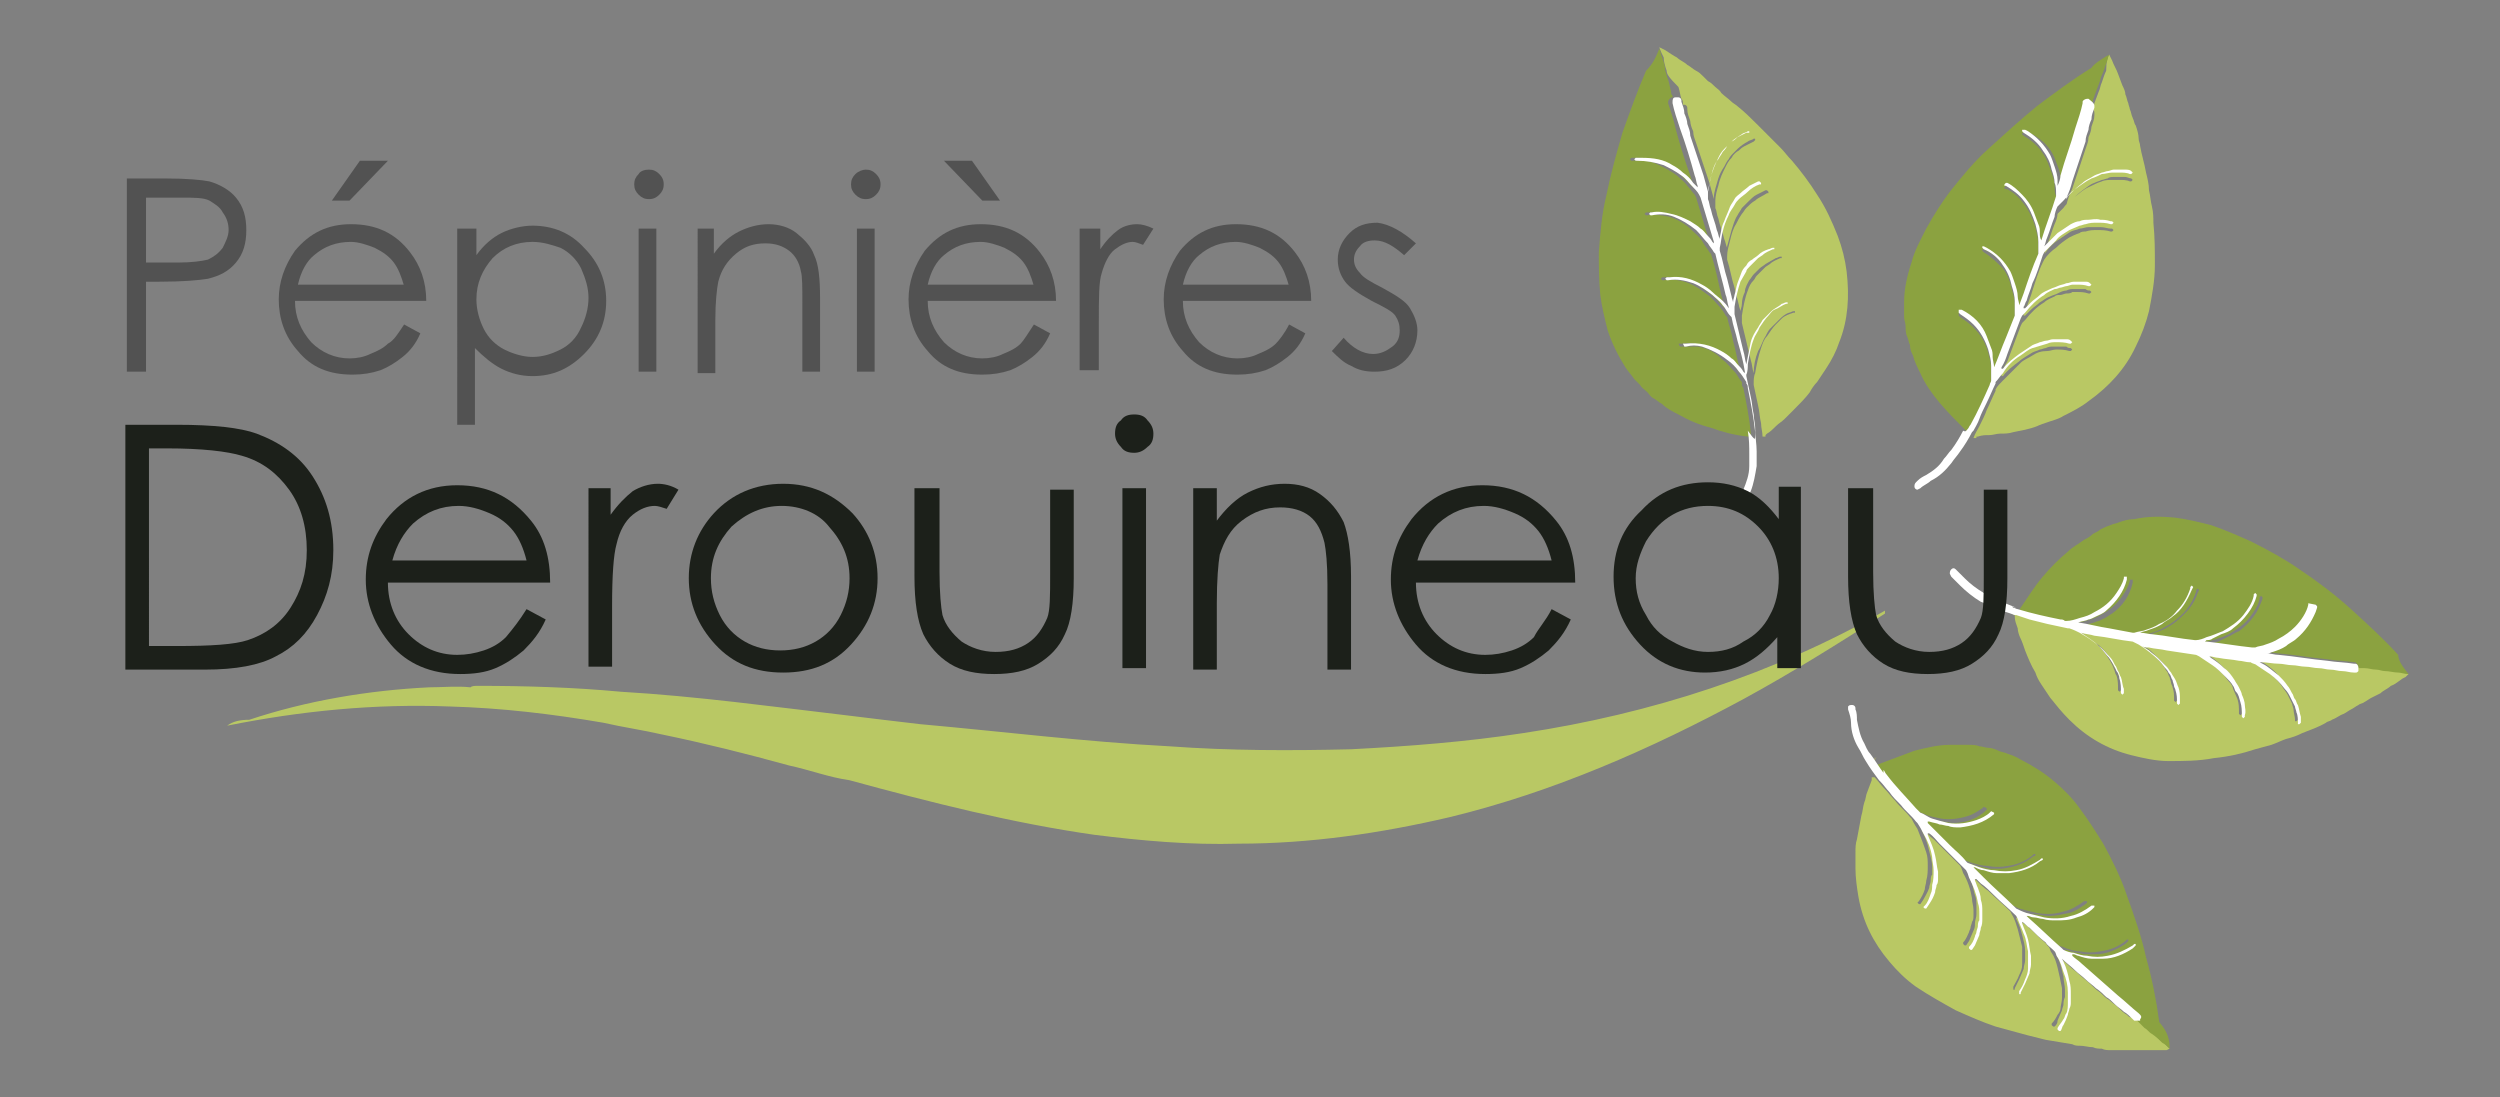 <?xml version="1.0" encoding="utf-8"?>
<!-- Generator: Adobe Illustrator 20.1.0, SVG Export Plug-In . SVG Version: 6.00 Build 0)  -->
<!DOCTYPE svg PUBLIC "-//W3C//DTD SVG 1.1//EN" "http://www.w3.org/Graphics/SVG/1.1/DTD/svg11.dtd">
<svg version="1.1" id="logo-default" xmlns:x="http://ns.adobe.com/Extensibility/1.0/" xmlns:i="http://ns.adobe.com/AdobeIllustrator/10.0/" xmlns:graph="http://ns.adobe.com/Graphs/1.0/"
	 xmlns="http://www.w3.org/2000/svg" xmlns:xlink="http://www.w3.org/1999/xlink" x="0px" y="0px" width="169.5px" height="74.4px"
	 viewBox="0 0 169.5 74.4" style="enable-background:new 0 0 169.5 74.4;" xml:space="preserve">
<rect x="0" y="0" width="169.5" height="74.4" fill="#808080" stroke="none"/>
<path style="fill:#B4B569;" d="M127,52L127,52L127,52c0-0.3,0.1-0.5,0.2-0.7l0,0C127.1,51.6,127,51.8,127,52z"/>
<path style="fill:#B4B569;" d="M127,52L127,52l0-0.1l0,0l0.1-0.2c0-0.1,0.1-0.3,0.1-0.4l0,0l0,0.1l0,0C127.1,51.6,127,51.8,127,52L127,52
	L127,52z M127.1,51.3c0,0.1-0.1,0.2-0.1,0.3l-0.1,0.2l0,0l0,0.1l0,0C127,51.8,127.1,51.6,127.1,51.3L127.1,51.3z"/>
<path style="fill:#B9C864;" d="M15.4,49.2c5-1,10-1.5,15.1-1.3C34,48,37.4,48.4,40.9,49l0,0c1.3,0.3,2.7,0.5,4,0.8c2.9,0.6,5.7,1.3,8.6,2.1
	c1.4,0.3,2.7,0.8,4.1,1c5.5,1.5,11,2.9,16.6,3.7c3.2,0.4,6.5,0.7,9.8,0.6l0,0c4.8,0,9.6-0.7,14.3-1.8c7-1.7,13.6-4.6,19.9-8
	c3.3-1.8,6.5-3.8,9.6-5.8l0-0.2c-7.5,4.3-15.9,7-24.5,8.3c-3.9,0.6-7.8,0.9-11.7,1.1c-4.1,0.1-8.2,0.1-12.3-0.2
	c-5.7-0.3-11.3-1-16.9-1.5l0,0c-1.7-0.2-3.4-0.4-5-0.6c-5.1-0.6-10.2-1.3-15.3-1.6c-3.2-0.3-6.5-0.4-9.7-0.4c-0.2,0-0.4,0-0.5,0.1
	c-0.9-0.1-1.9,0-2.8,0c-4.1,0.2-8.3,0.9-12.2,2.2C16.3,48.8,15.8,48.9,15.4,49.2z"/>
<path style="fill:#525252;" d="M8.6,12.1h2.6c1.5,0,2.5,0.1,3,0.2c0.7,0.2,1.4,0.6,1.8,1.1c0.5,0.6,0.7,1.3,0.7,2.2c0,0.9-0.2,1.6-0.7,2.2
	c-0.5,0.6-1.1,0.9-1.9,1.1c-0.6,0.1-1.7,0.2-3.3,0.2H9.9v6.1H8.6V12.1z M9.9,13.4v4.4l2.2,0c0.9,0,1.6-0.1,2-0.2
	c0.4-0.2,0.7-0.4,1-0.8c0.2-0.4,0.4-0.8,0.4-1.2c0-0.4-0.1-0.8-0.4-1.2c-0.2-0.4-0.6-0.6-0.9-0.8c-0.4-0.2-1-0.2-1.9-0.2H9.9z"/>
<path style="fill:#525252;" d="M27.4,22l1.1,0.6c-0.3,0.7-0.7,1.2-1.2,1.6c-0.5,0.4-1,0.7-1.5,0.9c-0.6,0.2-1.2,0.3-1.9,0.3
	c-1.6,0-2.8-0.5-3.7-1.6c-0.9-1-1.3-2.2-1.3-3.5c0-1.2,0.4-2.3,1.1-3.3c1-1.2,2.2-1.8,3.8-1.8c1.7,0,3,0.6,4,1.9
	c0.7,0.9,1.1,2,1.1,3.3H20c0,1.1,0.4,2,1.1,2.8c0.7,0.7,1.6,1.1,2.6,1.1c0.5,0,1-0.1,1.4-0.3c0.5-0.2,0.9-0.4,1.2-0.7
	C26.7,23.1,27,22.6,27.4,22z M27.4,19.4c-0.2-0.7-0.4-1.2-0.7-1.6c-0.3-0.4-0.7-0.7-1.3-1c-0.5-0.2-1.1-0.4-1.6-0.4
	c-1,0-1.8,0.3-2.5,0.9c-0.5,0.4-0.9,1.1-1.1,2H27.4z M24.4,10.9h1.9l-2.6,2.7h-1.2L24.4,10.9z"/>
<path style="fill:#525252;" d="M31.1,15.5h1.2v1.8c0.5-0.7,1.1-1.2,1.7-1.5c0.6-0.3,1.4-0.5,2.1-0.5c1.4,0,2.6,0.5,3.5,1.5
	c1,1,1.5,2.2,1.5,3.6c0,1.4-0.5,2.6-1.5,3.6c-1,1-2.1,1.5-3.5,1.5c-0.8,0-1.5-0.2-2.1-0.5c-0.6-0.3-1.2-0.8-1.8-1.4v5.2h-1.2V15.5z
	 M36.1,16.4c-1.1,0-2,0.4-2.7,1.1c-0.7,0.8-1.1,1.7-1.1,2.8c0,0.7,0.2,1.4,0.5,2c0.3,0.6,0.8,1.1,1.4,1.4c0.6,0.3,1.3,0.5,1.9,0.5
	c0.7,0,1.3-0.2,1.9-0.5c0.6-0.3,1.1-0.8,1.4-1.5c0.3-0.6,0.5-1.3,0.5-2c0-0.7-0.2-1.3-0.5-2c-0.3-0.6-0.8-1.1-1.4-1.4
	C37.4,16.6,36.8,16.4,36.1,16.4z"/>
<path style="fill:#525252;" d="M44,11.5c0.3,0,0.5,0.1,0.7,0.3c0.2,0.2,0.3,0.4,0.3,0.7c0,0.3-0.1,0.5-0.3,0.7c-0.2,0.2-0.4,0.3-0.7,0.3
	c-0.3,0-0.5-0.1-0.7-0.3c-0.2-0.2-0.3-0.4-0.3-0.7c0-0.3,0.1-0.5,0.3-0.7C43.4,11.6,43.7,11.5,44,11.5z M43.3,15.5h1.2v9.7h-1.2
	V15.5z"/>
<path style="fill:#525252;" d="M47.2,15.5h1.2v1.7c0.5-0.7,1.1-1.2,1.7-1.5c0.6-0.3,1.3-0.5,2-0.5c0.7,0,1.4,0.2,1.9,0.6s1,0.9,1.2,1.5
	c0.3,0.6,0.4,1.6,0.4,2.9v5h-1.2v-4.6c0-1.1,0-1.9-0.1-2.2c-0.1-0.6-0.4-1.1-0.8-1.4c-0.4-0.3-0.9-0.5-1.6-0.5c-0.8,0-1.4,0.2-2,0.7
	c-0.6,0.5-1,1.1-1.2,1.9c-0.1,0.5-0.2,1.4-0.2,2.6v3.6h-1.2V15.5z"/>
<path style="fill:#525252;" d="M58.7,11.5c0.3,0,0.5,0.1,0.7,0.3c0.2,0.2,0.3,0.4,0.3,0.7c0,0.3-0.1,0.5-0.3,0.7c-0.2,0.2-0.4,0.3-0.7,0.3
	c-0.3,0-0.5-0.1-0.7-0.3c-0.2-0.2-0.3-0.4-0.3-0.7c0-0.3,0.1-0.5,0.3-0.7C58.2,11.6,58.5,11.5,58.7,11.5z M58.1,15.5h1.2v9.7h-1.2
	V15.5z"/>
<path style="fill:#525252;" d="M70.1,22l1.1,0.6c-0.3,0.7-0.7,1.2-1.2,1.6c-0.5,0.4-1,0.7-1.5,0.9c-0.6,0.2-1.2,0.3-1.9,0.3
	c-1.6,0-2.8-0.5-3.7-1.6c-0.9-1-1.3-2.2-1.3-3.5c0-1.2,0.4-2.3,1.1-3.3c1-1.2,2.2-1.8,3.8-1.8c1.7,0,3,0.6,4,1.9
	c0.7,0.9,1.1,2,1.1,3.3h-8.7c0,1.1,0.4,2,1.1,2.8c0.7,0.7,1.6,1.1,2.6,1.1c0.5,0,1-0.1,1.4-0.3c0.5-0.2,0.9-0.4,1.2-0.7
	C69.4,23.1,69.7,22.6,70.1,22z M70.1,19.4c-0.2-0.7-0.4-1.2-0.7-1.6c-0.3-0.4-0.7-0.7-1.3-1c-0.5-0.2-1.1-0.4-1.6-0.4
	c-1,0-1.8,0.3-2.5,0.9c-0.5,0.4-0.9,1.1-1.1,2H70.1z M65.9,10.9l1.9,2.7h-1.2L64,10.9H65.9z"/>
<path style="fill:#525252;" d="M73.3,15.5h1.3v1.4c0.4-0.6,0.8-1,1.2-1.3c0.4-0.3,0.9-0.4,1.3-0.4c0.3,0,0.7,0.1,1.1,0.3l-0.7,1.1
	c-0.3-0.1-0.5-0.2-0.7-0.2c-0.4,0-0.8,0.2-1.2,0.5c-0.4,0.3-0.7,0.9-0.9,1.6c-0.2,0.6-0.2,1.7-0.2,3.3v3.3h-1.3V15.5z"/>
<path style="fill:#525252;" d="M87.4,22l1.1,0.6c-0.3,0.7-0.7,1.2-1.2,1.6c-0.5,0.4-1,0.7-1.5,0.9c-0.6,0.2-1.2,0.3-1.9,0.3
	c-1.6,0-2.8-0.5-3.7-1.6c-0.9-1-1.3-2.2-1.3-3.5c0-1.2,0.4-2.3,1.1-3.3c1-1.2,2.2-1.8,3.8-1.8c1.7,0,3,0.6,4,1.9
	c0.7,0.9,1.1,2,1.1,3.3h-8.7c0,1.1,0.4,2,1.1,2.8c0.7,0.7,1.6,1.1,2.6,1.1c0.5,0,1-0.1,1.4-0.3c0.5-0.2,0.9-0.4,1.2-0.7
	C86.7,23.1,87.1,22.6,87.4,22z M87.4,19.4c-0.2-0.7-0.4-1.2-0.7-1.6c-0.3-0.4-0.7-0.7-1.3-1c-0.5-0.2-1.1-0.4-1.6-0.4
	c-1,0-1.8,0.3-2.5,0.9c-0.5,0.4-0.9,1.1-1.1,2H87.4z"/>
<path style="fill:#525252;" d="M96,16.5l-0.8,0.8c-0.7-0.6-1.3-1-2-1c-0.4,0-0.8,0.1-1,0.4c-0.3,0.3-0.4,0.6-0.4,0.9c0,0.3,0.1,0.6,0.4,0.9
	c0.2,0.3,0.7,0.6,1.5,1c0.9,0.5,1.6,0.9,1.9,1.4c0.3,0.5,0.5,1,0.5,1.5c0,0.8-0.3,1.5-0.8,2c-0.6,0.6-1.3,0.8-2.1,0.8
	c-0.6,0-1.1-0.1-1.6-0.4c-0.5-0.2-0.9-0.6-1.3-1l0.8-0.9c0.6,0.7,1.3,1.1,2,1.1c0.5,0,0.9-0.2,1.3-0.5c0.4-0.3,0.5-0.7,0.5-1.1
	c0-0.4-0.1-0.7-0.3-1c-0.2-0.3-0.8-0.6-1.6-1c-0.9-0.5-1.5-0.9-1.8-1.3c-0.3-0.4-0.5-0.9-0.5-1.5c0-0.7,0.3-1.3,0.8-1.8
	c0.5-0.5,1.1-0.7,1.9-0.7C94.2,15.2,95.1,15.7,96,16.5z"/>
<path style="fill:#1C201A;" d="M8.5,45.3V28.8H12c2.5,0,4.3,0.2,5.4,0.6c1.6,0.6,2.9,1.5,3.8,2.9c0.9,1.4,1.4,3,1.4,5c0,1.7-0.4,3.1-1.1,4.4
	c-0.7,1.3-1.6,2.2-2.8,2.8c-1.1,0.6-2.7,0.9-4.8,0.9H8.5z M10.1,43.8H12c2.3,0,3.9-0.1,4.8-0.4c1.2-0.4,2.2-1.1,2.9-2.2
	c0.7-1.1,1.1-2.3,1.1-3.9c0-1.6-0.4-3-1.2-4.1c-0.8-1.1-1.8-1.9-3.2-2.3c-1-0.3-2.7-0.5-5.1-0.5h-1.2V43.8z"/>
<path style="fill:#1C201A;" d="M35.7,41.3L37,42c-0.4,0.9-0.9,1.5-1.5,2.1c-0.6,0.5-1.2,0.9-1.9,1.2c-0.7,0.3-1.5,0.4-2.4,0.4
	c-2,0-3.6-0.7-4.7-2c-1.1-1.3-1.7-2.8-1.7-4.4c0-1.6,0.5-2.9,1.4-4.1c1.2-1.5,2.8-2.3,4.8-2.3c2.1,0,3.7,0.8,5,2.4
	c0.9,1.1,1.3,2.5,1.3,4.2h-11c0,1.4,0.5,2.6,1.4,3.5c0.9,0.9,2,1.4,3.3,1.4c0.6,0,1.2-0.1,1.8-0.3c0.6-0.2,1.1-0.5,1.5-0.9
	C34.8,42.6,35.2,42.1,35.7,41.3z M35.7,38c-0.2-0.8-0.5-1.5-0.9-2c-0.4-0.5-0.9-0.9-1.6-1.2c-0.7-0.3-1.4-0.5-2.1-0.5
	c-1.2,0-2.2,0.4-3.1,1.2c-0.6,0.6-1.1,1.4-1.4,2.5H35.7z"/>
<path style="fill:#1C201A;" d="M39.8,33.1h1.6v1.8c0.5-0.7,1-1.2,1.5-1.6c0.5-0.3,1.1-0.5,1.7-0.5c0.4,0,0.9,0.1,1.4,0.4l-0.8,1.3
	c-0.3-0.1-0.6-0.2-0.8-0.2c-0.5,0-1,0.2-1.5,0.6c-0.5,0.4-0.9,1.1-1.1,2c-0.2,0.7-0.3,2.1-0.3,4.2v4.1h-1.6V33.1z"/>
<path style="fill:#1C201A;" d="M53.1,32.8c1.9,0,3.4,0.7,4.7,2c1.1,1.2,1.7,2.7,1.7,4.4c0,1.7-0.6,3.2-1.8,4.5c-1.2,1.3-2.7,1.9-4.6,1.9
	c-1.9,0-3.4-0.6-4.6-1.9c-1.2-1.3-1.8-2.8-1.8-4.5c0-1.7,0.6-3.2,1.7-4.4C49.6,33.5,51.2,32.8,53.1,32.8z M53,34.3
	c-1.3,0-2.4,0.5-3.4,1.4c-0.9,1-1.4,2.1-1.4,3.5c0,0.9,0.2,1.7,0.6,2.5c0.4,0.8,1,1.4,1.7,1.8c0.7,0.4,1.5,0.6,2.4,0.6
	c0.9,0,1.7-0.2,2.4-0.6c0.7-0.4,1.3-1,1.7-1.8c0.4-0.8,0.6-1.6,0.6-2.5c0-1.4-0.5-2.5-1.4-3.5C55.5,34.8,54.3,34.3,53,34.3z"/>
<path style="fill:#1C201A;" d="M62.1,33.1h1.6v5.7c0,1.4,0.1,2.4,0.2,2.9c0.2,0.7,0.7,1.3,1.3,1.8c0.6,0.4,1.4,0.7,2.3,0.7
	c0.9,0,1.6-0.2,2.2-0.6c0.6-0.4,1-1,1.3-1.7c0.2-0.5,0.2-1.5,0.2-3v-5.7h1.6v6c0,1.7-0.2,3-0.6,3.8c-0.4,0.9-1,1.5-1.8,2
	c-0.8,0.5-1.8,0.7-3,0.7s-2.2-0.2-3-0.7c-0.8-0.5-1.4-1.2-1.8-2c-0.4-0.9-0.6-2.2-0.6-3.9V33.1z"/>
<path style="fill:#1C201A;" d="M76.9,28.1c0.4,0,0.7,0.1,0.9,0.4c0.3,0.3,0.4,0.6,0.4,0.9c0,0.4-0.1,0.7-0.4,0.9c-0.3,0.3-0.6,0.4-0.9,0.4
	c-0.4,0-0.7-0.1-0.9-0.4c-0.3-0.3-0.4-0.6-0.4-0.9c0-0.4,0.1-0.7,0.4-0.9C76.2,28.2,76.5,28.1,76.9,28.1z M76.1,33.1h1.6v12.2h-1.6
	V33.1z"/>
<path style="fill:#1C201A;" d="M80.9,33.1h1.6v2.2c0.6-0.8,1.3-1.5,2.1-1.9c0.8-0.4,1.6-0.6,2.5-0.6c0.9,0,1.7,0.2,2.4,0.7
	c0.7,0.5,1.2,1.1,1.6,1.9c0.3,0.8,0.5,2,0.5,3.7v6.3H90v-5.8c0-1.4-0.1-2.3-0.2-2.8c-0.2-0.8-0.5-1.4-1-1.8c-0.5-0.4-1.2-0.6-2-0.6
	c-1,0-1.8,0.3-2.6,0.9c-0.8,0.6-1.2,1.4-1.5,2.3c-0.1,0.6-0.2,1.7-0.2,3.3v4.5h-1.6V33.1z"/>
<path style="fill:#1C201A;" d="M105.2,41.3l1.3,0.7c-0.4,0.9-0.9,1.5-1.5,2.1c-0.6,0.5-1.2,0.9-1.9,1.2c-0.7,0.3-1.5,0.4-2.4,0.4
	c-2,0-3.6-0.7-4.7-2c-1.1-1.3-1.7-2.8-1.7-4.4c0-1.6,0.5-2.9,1.4-4.1c1.2-1.5,2.8-2.3,4.8-2.3c2.1,0,3.7,0.8,5,2.4
	c0.9,1.1,1.3,2.5,1.3,4.2H96c0,1.4,0.5,2.6,1.4,3.5c0.9,0.9,2,1.4,3.3,1.4c0.6,0,1.2-0.1,1.8-0.3c0.6-0.2,1.1-0.5,1.5-0.9
	C104.3,42.6,104.8,42.1,105.2,41.3z M105.2,38c-0.2-0.8-0.5-1.5-0.9-2c-0.4-0.5-0.9-0.9-1.6-1.2c-0.7-0.3-1.4-0.5-2.1-0.5
	c-1.2,0-2.2,0.4-3.1,1.2c-0.6,0.6-1.1,1.4-1.4,2.5H105.2z"/>
<path style="fill:#B9C864;" d="M112.5,3.2L112.5,3.2L112.5,3.2L112.5,3.2l0.2,0.1l0.2,0.1c0.3,0.2,0.6,0.4,0.8,0.5c0.2,0.2,0.5,0.3,0.7,0.5
	c0.2,0.1,0.4,0.3,0.6,0.4c0.2,0.1,0.3,0.2,0.5,0.4c0.1,0.1,0.2,0.2,0.3,0.3c0.2,0.1,0.3,0.2,0.5,0.4c0.1,0.1,0.3,0.2,0.4,0.4
	c0.2,0.2,0.5,0.4,0.7,0.6c0.1,0.1,0.3,0.2,0.4,0.3c0.5,0.4,0.9,0.8,1.3,1.2c0.3,0.3,0.6,0.6,0.8,0.8c0.3,0.3,0.5,0.5,0.8,0.8
	c0.3,0.3,0.5,0.6,0.8,0.9c0.6,0.7,1.2,1.5,1.7,2.3c0.6,0.9,1,1.8,1.4,2.8c0.3,0.8,0.5,1.6,0.6,2.4c0.2,1.7,0.1,3.3-0.5,4.8
	c-0.2,0.6-0.5,1.2-0.9,1.8c-0.2,0.3-0.4,0.6-0.6,0.9c-0.2,0.2-0.4,0.5-0.5,0.7c-0.3,0.4-0.7,0.8-1.1,1.2c-0.2,0.2-0.4,0.4-0.6,0.6
	c-0.2,0.2-0.4,0.3-0.6,0.5c-0.2,0.2-0.4,0.4-0.6,0.5l-0.1,0.1l0,0.1l0,0l-0.1,0l-0.1,0l0,0c0-0.3-0.1-0.6-0.1-0.9
	c-0.1-0.4-0.1-0.8-0.2-1.2c-0.1-0.5-0.2-0.9-0.3-1.4l0-0.1c0-0.2,0-0.5,0.1-0.7c0.1-0.6,0.2-1.1,0.4-1.7c0.1-0.3,0.2-0.6,0.4-0.8
	c0.2-0.3,0.4-0.6,0.6-0.8c0.1-0.1,0.3-0.3,0.4-0.4c0.2-0.2,0.5-0.3,0.8-0.4l0.1,0l0-0.1l-0.1,0c-0.1,0-0.2,0.1-0.3,0.1
	c-0.3,0.1-0.5,0.3-0.7,0.5c-0.1,0.1-0.2,0.2-0.3,0.3c-0.1,0.1-0.2,0.2-0.3,0.3c-0.1,0.1-0.2,0.3-0.3,0.5c-0.2,0.3-0.3,0.7-0.5,1
	c-0.2,0.5-0.3,1-0.3,1.5l0,0.1l0,0l0-0.1c-0.1-0.3-0.1-0.6-0.2-0.9c-0.2-0.8-0.4-1.7-0.6-2.5l0-0.2c0-0.1,0-0.2,0-0.3
	c0.1-0.6,0.2-1.2,0.4-1.7c0.1-0.3,0.2-0.5,0.4-0.7c0.1-0.1,0.1-0.2,0.2-0.3c0.1-0.1,0.2-0.2,0.3-0.3l0,0c0.1-0.1,0.2-0.2,0.3-0.3
	l0.3-0.2c0.2-0.2,0.5-0.3,0.7-0.4l0.1,0l0-0.1l-0.1,0c-0.1,0-0.2,0.1-0.3,0.1c-0.2,0.1-0.5,0.3-0.7,0.4c-0.1,0.1-0.3,0.2-0.4,0.3
	c-0.1,0.1-0.3,0.3-0.4,0.4c-0.1,0.1-0.2,0.3-0.3,0.4c-0.1,0.2-0.3,0.5-0.3,0.8c-0.1,0.2-0.2,0.5-0.2,0.8c0,0.2-0.1,0.4-0.1,0.5
	l0,0.1l0,0l0-0.1c0-0.1-0.1-0.3-0.1-0.4c-0.1-0.4-0.2-0.8-0.3-1.2c-0.2-0.6-0.3-1.3-0.5-1.9l0-0.2c0-0.4,0.1-0.7,0.2-1.1
	c0.1-0.4,0.2-0.8,0.4-1.1c0.1-0.2,0.2-0.4,0.4-0.7c0.1-0.1,0.2-0.3,0.3-0.4c0.2-0.2,0.4-0.4,0.6-0.5c0.2-0.2,0.5-0.3,0.8-0.5l0.1,0
	l0-0.1l-0.1-0.1l-0.1,0c-0.2,0.1-0.4,0.2-0.6,0.3c-0.2,0.1-0.4,0.3-0.6,0.5c-0.1,0.1-0.3,0.3-0.4,0.4c-0.1,0.2-0.2,0.3-0.3,0.5
	c-0.2,0.3-0.3,0.7-0.4,1c-0.1,0.4-0.2,0.7-0.3,1.1l0,0.1l0,0l0,0c-0.1-0.2-0.1-0.4-0.2-0.6c-0.1-0.5-0.3-0.9-0.4-1.4
	c-0.1-0.2-0.1-0.5-0.2-0.7l0-0.1c0-0.1,0-0.3,0-0.4c0-0.3,0.1-0.7,0.2-1c0.1-0.5,0.3-0.9,0.5-1.3c0.1-0.2,0.2-0.4,0.4-0.6
	c0.1-0.2,0.3-0.4,0.5-0.5c0.1-0.1,0.2-0.2,0.4-0.3c0.2-0.1,0.4-0.2,0.6-0.3l0.1-0.1l0-0.1l-0.1,0c-0.1,0.1-0.3,0.1-0.4,0.2
	c-0.2,0.1-0.5,0.3-0.7,0.5c-0.1,0.1-0.2,0.2-0.3,0.3c-0.1,0.1-0.2,0.2-0.3,0.4c-0.1,0.1-0.2,0.3-0.3,0.5c-0.2,0.3-0.3,0.5-0.4,0.8
	c-0.1,0.4-0.3,0.9-0.3,1.3l0,0.2l0,0l0-0.1c-0.1-0.4-0.2-0.7-0.3-1.1c-0.1-0.3-0.2-0.6-0.3-0.9c-0.1-0.3-0.2-0.6-0.3-0.9
	c-0.1-0.3-0.2-0.6-0.3-0.9c-0.1-0.3-0.2-0.5-0.2-0.8c-0.1-0.2-0.2-0.5-0.2-0.7c-0.1-0.3-0.2-0.5-0.2-0.8l0-0.1
	c0-0.1-0.1-0.2-0.2-0.2l-0.1,0l0-0.1c0-0.1,0-0.2-0.1-0.3c-0.1-0.3-0.1-0.5-0.2-0.8C113.1,5.2,113,5,113,4.8
	c-0.1-0.3-0.2-0.6-0.2-0.9C112.7,3.7,112.6,3.5,112.5,3.2L112.5,3.2L112.5,3.2L112.5,3.2z"/>
<path style="fill:#8BA240;" d="M112.5,3.3L112.5,3.3c0.1,0.2,0.1,0.4,0.2,0.6c0.1,0.3,0.2,0.6,0.2,0.9c0.1,0.2,0.1,0.4,0.2,0.6
	c0.1,0.3,0.1,0.5,0.2,0.8c0,0.1,0,0.2,0.1,0.3l0,0.1l-0.1,0c-0.1,0.1-0.2,0.2-0.2,0.3l0,0.1c0.2,0.6,0.4,1.2,0.5,1.7
	c0.3,1.1,0.6,2.1,1,3.2c0.1,0.2,0.1,0.5,0.2,0.7l0,0.1l-0.1-0.1l-0.2-0.2c-0.2-0.2-0.5-0.5-0.7-0.7c-0.2-0.2-0.5-0.3-0.7-0.5
	c-0.7-0.4-1.4-0.5-2.1-0.5c-0.1,0-0.2,0-0.3,0l-0.1,0l-0.1,0.1l0.1,0.1l0.1,0c0.6-0.1,1.2,0,1.8,0.3c0.4,0.2,0.8,0.4,1.2,0.7
	c0.2,0.2,0.5,0.4,0.7,0.7c0.2,0.2,0.3,0.4,0.5,0.6l0.1,0.2c0.3,1,0.6,2,0.9,3l0,0.1l0,0l-0.1-0.1c-0.1-0.1-0.2-0.2-0.3-0.4
	c-0.2-0.2-0.3-0.3-0.5-0.5c-0.2-0.2-0.5-0.4-0.7-0.5c-0.4-0.3-0.8-0.4-1.3-0.5c-0.4-0.1-0.9-0.1-1.3-0.1l-0.1,0l-0.1,0.1l0.1,0.1
	l0.1,0c0.5-0.1,1,0,1.5,0.1c0.6,0.2,1.1,0.5,1.5,0.9c0.3,0.3,0.6,0.5,0.8,0.9c0.1,0.2,0.3,0.4,0.4,0.6l0.1,0.1
	c0.3,0.9,0.5,1.9,0.7,2.8c0.1,0.3,0.1,0.6,0.2,0.8l0,0.1l0,0c-0.1-0.2-0.3-0.3-0.4-0.5c-0.2-0.2-0.4-0.4-0.7-0.6
	c-0.2-0.2-0.5-0.3-0.7-0.5c-0.7-0.4-1.4-0.5-2.2-0.5l-0.2,0l-0.1,0.1l0.1,0.1l0.1,0c0.6-0.1,1.2,0,1.7,0.2c0.5,0.2,0.9,0.5,1.3,0.8
	c0.3,0.2,0.5,0.5,0.7,0.7c0.2,0.2,0.4,0.5,0.5,0.7l0.1,0.1c0.1,0.5,0.3,1,0.4,1.6c0.2,0.7,0.3,1.4,0.5,2.1l0,0.1l0,0l-0.1-0.1
	c-0.1-0.2-0.3-0.4-0.4-0.5c-0.1-0.1-0.3-0.3-0.4-0.4c-0.2-0.2-0.4-0.4-0.7-0.5c-0.8-0.4-1.6-0.6-2.4-0.5l-0.1,0l-0.1,0l0.1,0.2
	l0.1,0c0.4,0,0.7,0,1.1,0c0.7,0.1,1.2,0.4,1.7,0.9c0.3,0.2,0.5,0.5,0.8,0.8c0.2,0.2,0.3,0.5,0.5,0.7l0,0.1c0,0.1,0,0.2,0.1,0.3
	c0.2,1,0.4,2,0.5,3c0,0.1,0,0.2,0,0.3l-0.2,0c-0.9-0.1-1.7-0.3-2.5-0.6c-0.8-0.2-1.5-0.5-2.2-0.9c-0.4-0.2-0.8-0.4-1.1-0.7
	c-0.2-0.1-0.4-0.3-0.6-0.4c-0.2-0.1-0.3-0.3-0.4-0.4c-0.2-0.2-0.4-0.3-0.5-0.5c-0.1-0.1-0.3-0.3-0.4-0.4c-0.2-0.3-0.4-0.5-0.6-0.8
	c-0.5-0.8-0.9-1.6-1.2-2.5c-0.2-0.8-0.4-1.6-0.5-2.4c-0.1-1-0.1-2-0.1-2.9c0.1-1.3,0.2-2.6,0.5-3.8c0.3-1.5,0.7-2.9,1.1-4.3
	c0.5-1.4,1-2.8,1.6-4.2C112.1,4.3,112.3,3.8,112.5,3.3L112.5,3.3z"/>
<path style="fill:#FFFFFF;" d="M119,29.6c0-0.1,0-0.2,0-0.3c-0.1-1-0.3-2-0.5-3c0-0.1,0-0.2-0.1-0.3l0-0.1c-0.2-0.3-0.3-0.5-0.5-0.7
	c-0.2-0.3-0.5-0.6-0.8-0.8c-0.5-0.4-1.1-0.7-1.7-0.9c-0.4-0.1-0.7-0.1-1.1,0l-0.1,0l-0.1-0.2l0.1,0l0.1,0c0.9-0.1,1.7,0.1,2.4,0.5
	c0.2,0.1,0.5,0.3,0.7,0.5c0.2,0.1,0.3,0.3,0.4,0.4c0.2,0.2,0.3,0.3,0.4,0.5l0.1,0.1l0,0l0,0l0,0l0-0.1c-0.1-0.7-0.3-1.4-0.5-2.1
	c-0.1-0.5-0.3-1-0.4-1.6l-0.1-0.1c-0.2-0.2-0.3-0.5-0.5-0.7c-0.2-0.3-0.5-0.5-0.7-0.7c-0.4-0.3-0.8-0.6-1.3-0.8
	c-0.6-0.2-1.1-0.3-1.7-0.2l-0.1,0l-0.1-0.1l0.1-0.1l0.2,0c0.8-0.1,1.5,0.1,2.2,0.5c0.2,0.1,0.5,0.3,0.7,0.5c0.2,0.2,0.5,0.4,0.7,0.6
	c0.1,0.1,0.3,0.3,0.4,0.5l0,0l0-0.1c-0.1-0.3-0.1-0.6-0.2-0.8c-0.2-0.9-0.5-1.9-0.7-2.8l-0.1-0.1c-0.1-0.2-0.3-0.4-0.4-0.6
	c-0.3-0.3-0.5-0.6-0.8-0.9c-0.5-0.4-1-0.7-1.5-0.9c-0.5-0.2-1-0.2-1.5-0.1l-0.1,0l-0.1-0.1l0.1-0.1l0.1,0c0.4-0.1,0.9,0,1.3,0.1
	c0.5,0.1,0.9,0.3,1.3,0.5c0.3,0.2,0.5,0.3,0.7,0.5c0.2,0.1,0.3,0.3,0.5,0.5c0.1,0.1,0.2,0.2,0.3,0.4l0.1,0.1l0,0l0,0l0-0.1
	c-0.3-1-0.6-2-0.9-3l-0.1-0.2c-0.1-0.2-0.3-0.4-0.5-0.6c-0.2-0.2-0.4-0.5-0.7-0.7c-0.4-0.3-0.8-0.5-1.2-0.7
	c-0.6-0.2-1.2-0.3-1.8-0.3l-0.1,0l-0.1-0.1l0.1-0.1l0.1,0c0.1,0,0.2,0,0.3,0c0.8,0,1.5,0.1,2.1,0.5c0.2,0.1,0.5,0.3,0.7,0.5
	c0.3,0.2,0.5,0.4,0.7,0.7l0.2,0.2l0.1,0.1l0-0.1c-0.1-0.2-0.1-0.5-0.2-0.7c-0.3-1.1-0.6-2.1-1-3.2c-0.2-0.6-0.4-1.2-0.5-1.7l0-0.1
	c0-0.1,0-0.3,0.2-0.3l0.1,0l0.1,0c0.1,0,0.2,0.1,0.2,0.2l0,0.1c0.1,0.3,0.2,0.5,0.2,0.8c0.1,0.2,0.2,0.5,0.2,0.7
	c0.1,0.3,0.2,0.5,0.2,0.8c0.1,0.3,0.2,0.6,0.3,0.9c0.1,0.3,0.2,0.6,0.3,0.9c0.1,0.3,0.2,0.6,0.3,0.9c0.1,0.4,0.2,0.7,0.3,1.1l0,0.1
	l0,0l0,0l0-0.2c0.1-0.4,0.2-0.9,0.3-1.3c0.1-0.3,0.2-0.6,0.4-0.8c0.1-0.2,0.2-0.3,0.3-0.5c0.1-0.1,0.2-0.2,0.3-0.4
	c0.1-0.1,0.2-0.2,0.3-0.3c0.2-0.2,0.4-0.3,0.7-0.5c0.1-0.1,0.3-0.1,0.4-0.2l0.1,0l0,0.1L118.4,9c-0.2,0.1-0.4,0.2-0.6,0.3
	c-0.1,0.1-0.2,0.2-0.4,0.3c-0.2,0.2-0.3,0.3-0.5,0.5c-0.2,0.2-0.3,0.4-0.4,0.6c-0.2,0.4-0.4,0.9-0.5,1.3c-0.1,0.3-0.1,0.7-0.2,1
	c0,0.1,0,0.3,0,0.4l0,0.1c0.1,0.2,0.1,0.5,0.2,0.7c0.1,0.5,0.3,0.9,0.4,1.4c0.1,0.2,0.1,0.4,0.2,0.6l0,0l0,0l0,0l0-0.1
	c0.1-0.4,0.1-0.7,0.3-1.1c0.1-0.3,0.3-0.7,0.4-1c0.1-0.2,0.2-0.3,0.3-0.5c0.1-0.2,0.3-0.3,0.4-0.4c0.2-0.2,0.4-0.3,0.6-0.5
	c0.2-0.1,0.4-0.2,0.6-0.3l0.1,0l0.1,0.1l0,0.1l-0.1,0c-0.3,0.1-0.6,0.3-0.8,0.5c-0.2,0.2-0.4,0.3-0.6,0.5c-0.1,0.1-0.2,0.2-0.3,0.4
	c-0.1,0.2-0.3,0.4-0.4,0.7c-0.2,0.4-0.3,0.7-0.4,1.1c-0.1,0.4-0.1,0.7-0.2,1.1l0,0.2c0.2,0.6,0.3,1.3,0.5,1.9
	c0.1,0.4,0.2,0.8,0.3,1.2c0,0.1,0.1,0.3,0.1,0.4l0,0.1l0,0l0,0l0-0.1c0-0.2,0.1-0.4,0.1-0.5c0.1-0.3,0.1-0.5,0.2-0.8
	c0.1-0.3,0.2-0.5,0.3-0.8c0.1-0.2,0.2-0.3,0.3-0.4c0.1-0.2,0.2-0.3,0.4-0.4c0.1-0.1,0.3-0.2,0.4-0.3c0.2-0.2,0.4-0.3,0.7-0.4
	c0.1,0,0.2-0.1,0.3-0.1l0.1,0l0,0.1l-0.1,0c-0.2,0.1-0.5,0.2-0.7,0.4l-0.3,0.2c-0.1,0.1-0.2,0.2-0.3,0.3l0,0
	c-0.1,0.1-0.2,0.2-0.3,0.3c-0.1,0.1-0.2,0.2-0.2,0.3c-0.1,0.2-0.3,0.5-0.4,0.7c-0.2,0.6-0.3,1.1-0.4,1.7c0,0.1,0,0.2,0,0.3l0,0.2
	c0.2,0.8,0.4,1.7,0.6,2.5c0.1,0.3,0.1,0.6,0.2,0.9l0,0.1l0,0l0,0l0,0l0,0l0,0l0-0.1c0.1-0.5,0.2-1,0.3-1.5c0.1-0.4,0.3-0.7,0.5-1
	c0.1-0.2,0.2-0.3,0.3-0.5c0.1-0.1,0.2-0.2,0.3-0.3c0.1-0.1,0.2-0.2,0.3-0.3c0.2-0.2,0.5-0.3,0.7-0.5c0.1,0,0.2-0.1,0.3-0.1l0.1,0
	l0,0.1l-0.1,0c-0.3,0.1-0.5,0.3-0.8,0.4c-0.2,0.1-0.3,0.3-0.4,0.4c-0.2,0.2-0.4,0.5-0.6,0.8c-0.1,0.3-0.3,0.5-0.4,0.8
	c-0.2,0.5-0.3,1.1-0.4,1.7c0,0.2,0,0.5-0.1,0.7l0,0.1c0.1,0.5,0.2,0.9,0.3,1.4c0.1,0.4,0.1,0.8,0.2,1.2c0,0.3,0.1,0.6,0.1,0.9l0,0
	l0,0.1c0,0.5,0.1,1,0.1,1.5c0,0.3,0,0.7,0,1c-0.1,0.6-0.2,1.2-0.4,1.7c-0.1,0.3-0.2,0.5-0.3,0.8l-0.1,0.2c-0.1,0.1-0.2,0-0.3,0
	c-0.1-0.1-0.1-0.2-0.1-0.3l0-0.1c0.1-0.2,0.2-0.5,0.3-0.7c0.2-0.5,0.4-1,0.4-1.6c0-0.3,0-0.5,0-0.8c0-0.5,0-1-0.1-1.6
	C119,29.9,119,29.8,119,29.6L119,29.6z"/>
<path style="fill:#C5D200;" d="M112.5,3.2L112.5,3.2L112.5,3.2z"/>
<polygon style="fill:#C5D200;" points="118.2,25.3 118.2,25.3 118.2,25.3 118.2,25.3 "/>
<polygon style="fill:#7CB829;" points="115.6,12.9 115.6,12.9 115.6,12.9 "/>
<polygon style="fill:#C5D200;" points="116,16.5 116,16.5 116,16.5 "/>
<polygon style="fill:#7CB829;" points="116.6,16.4 116.6,16.4 116.6,16.4 "/>
<polygon style="fill:#7CB829;" points="117.7,20.8 117.7,20.8 117.7,20.8 "/>
<polygon style="fill:#7CB829;" points="118.8,25.1 118.8,25.1 118.8,25.1 118.8,25.1 "/>
<polygon style="fill:#7CB829;" points="118.8,25.1 118.8,25.1 118.8,25.1 118.8,25.1 "/>
<path style="fill:#B9C864;" d="M143,3.7L143,3.7L143,3.7L143,3.7l0.1,0.2l0.1,0.2c0.1,0.3,0.3,0.6,0.4,0.9c0.1,0.3,0.2,0.5,0.3,0.8
	c0.1,0.2,0.2,0.4,0.2,0.6c0.1,0.2,0.1,0.4,0.2,0.6c0,0.1,0.1,0.3,0.1,0.4c0.1,0.2,0.1,0.4,0.2,0.6c0.1,0.2,0.1,0.4,0.2,0.5
	c0.1,0.3,0.2,0.6,0.2,0.9c0,0.2,0.1,0.3,0.1,0.5c0.1,0.6,0.3,1.2,0.4,1.8c0.1,0.4,0.2,0.8,0.2,1.2c0.1,0.4,0.1,0.7,0.2,1.1
	c0.1,0.4,0.1,0.8,0.1,1.1c0.1,1,0.1,1.9,0.1,2.9c0,1-0.2,2.1-0.4,3.1c-0.2,0.8-0.5,1.6-0.9,2.4c-0.7,1.5-1.8,2.7-3.2,3.7
	c-0.5,0.4-1.1,0.7-1.7,1c-0.3,0.2-0.7,0.3-1,0.4c-0.3,0.1-0.6,0.2-0.8,0.3c-0.5,0.2-1.1,0.3-1.6,0.4c-0.3,0.1-0.6,0.1-0.9,0.1
	c-0.2,0-0.5,0.1-0.7,0.1c-0.3,0-0.5,0-0.8,0.1l-0.1,0l0,0.1l0,0l-0.1,0l-0.1,0l0,0c0.1-0.3,0.3-0.6,0.4-0.8c0.2-0.4,0.4-0.8,0.5-1.1
	c0.2-0.4,0.4-0.9,0.6-1.3l0-0.1c0.1-0.2,0.3-0.4,0.5-0.6c0.4-0.4,0.8-0.8,1.2-1.2c0.2-0.2,0.5-0.3,0.8-0.5c0.3-0.2,0.6-0.3,1-0.3
	c0.2,0,0.4-0.1,0.6-0.1c0.3,0,0.6,0,0.9,0.1l0.1,0l0.1-0.1l-0.1-0.1c-0.1,0-0.2,0-0.3-0.1c-0.3,0-0.6,0-0.9,0c-0.2,0-0.3,0-0.5,0.1
	c-0.1,0-0.3,0.1-0.4,0.1c-0.2,0.1-0.3,0.1-0.5,0.2c-0.3,0.2-0.7,0.4-0.9,0.6c-0.4,0.3-0.8,0.6-1.1,1l-0.1,0l0,0l0-0.1
	c0.1-0.3,0.2-0.6,0.4-0.9c0.3-0.8,0.6-1.6,0.9-2.4l0.1-0.2l0.2-0.2c0.4-0.5,0.8-0.9,1.3-1.2c0.2-0.2,0.5-0.3,0.7-0.4
	c0.1-0.1,0.2-0.1,0.4-0.1c0.1,0,0.3-0.1,0.4-0.1l0,0c0.1,0,0.3,0,0.4-0.1c0.1,0,0.2,0,0.3,0c0.3,0,0.5,0,0.8,0.1l0.1,0l0.1-0.1
	l-0.1-0.1c-0.1,0-0.2,0-0.3-0.1c-0.3,0-0.5,0-0.8,0c-0.2,0-0.3,0-0.5,0.1c-0.2,0-0.4,0.1-0.6,0.2c-0.2,0.1-0.3,0.1-0.5,0.2
	c-0.3,0.1-0.5,0.3-0.7,0.4c-0.2,0.2-0.4,0.3-0.6,0.5c-0.1,0.1-0.3,0.3-0.4,0.4l-0.1,0l0,0l0-0.1c0.1-0.1,0.1-0.3,0.2-0.4
	c0.1-0.4,0.3-0.8,0.4-1.2c0.2-0.6,0.4-1.3,0.7-1.9l0.1-0.2c0.2-0.3,0.5-0.6,0.8-0.8c0.3-0.3,0.6-0.5,0.9-0.7
	c0.2-0.1,0.4-0.2,0.7-0.3c0.1-0.1,0.3-0.1,0.4-0.1c0.3-0.1,0.5-0.1,0.8-0.1c0.3,0,0.6,0,0.9,0.1l0.1,0l0.1-0.1l-0.1-0.1l-0.1,0
	c-0.2,0-0.4-0.1-0.7-0.1c-0.3,0-0.5,0-0.8,0c-0.2,0-0.4,0.1-0.6,0.1c-0.2,0.1-0.4,0.1-0.6,0.2c-0.3,0.2-0.6,0.4-0.9,0.6
	c-0.3,0.2-0.6,0.5-0.8,0.8l-0.1,0.1l0,0l0,0c0.1-0.2,0.1-0.4,0.2-0.6c0.2-0.5,0.3-0.9,0.5-1.4c0.1-0.2,0.2-0.5,0.2-0.7l0.1-0.1
	c0.1-0.1,0.2-0.2,0.3-0.3c0.2-0.3,0.5-0.5,0.7-0.7c0.4-0.3,0.7-0.6,1.2-0.8c0.2-0.1,0.4-0.2,0.7-0.3c0.2-0.1,0.5-0.1,0.7-0.1
	c0.2,0,0.3,0,0.5,0c0.2,0,0.5,0,0.7,0.1l0.1,0l0.1-0.1l-0.1-0.1c-0.1,0-0.3-0.1-0.4-0.1c-0.3,0-0.5,0-0.8,0c-0.1,0-0.3,0-0.4,0.1
	c-0.1,0-0.3,0.1-0.4,0.1c-0.2,0.1-0.3,0.1-0.5,0.2c-0.3,0.1-0.5,0.3-0.8,0.5c-0.4,0.3-0.7,0.6-1,0.9l-0.1,0.2l0,0l0-0.1
	c0.1-0.4,0.2-0.7,0.4-1.1c0.1-0.3,0.2-0.6,0.3-0.9c0.1-0.3,0.2-0.6,0.3-0.9c0.1-0.3,0.2-0.6,0.3-0.9c0.1-0.3,0.2-0.5,0.2-0.8
	c0.1-0.2,0.2-0.5,0.2-0.7c0.1-0.3,0.2-0.5,0.2-0.8l0-0.1c0-0.1,0-0.2-0.1-0.3l0,0l0-0.1c0-0.1,0.1-0.2,0.1-0.3
	c0.1-0.3,0.2-0.5,0.3-0.8c0.1-0.2,0.1-0.4,0.2-0.6c0.1-0.3,0.2-0.6,0.3-0.8C142.8,4.1,142.9,3.9,143,3.7L143,3.7L143,3.7L143,3.7z"
	/>
<path style="fill:#8BA240;" d="M143,3.7L143,3.7c-0.1,0.2-0.1,0.4-0.2,0.6c-0.1,0.3-0.2,0.6-0.3,0.8c-0.1,0.2-0.1,0.4-0.2,0.6
	c-0.1,0.3-0.2,0.5-0.3,0.8c0,0.1-0.1,0.2-0.1,0.3l0,0.1l-0.1,0c-0.1,0-0.2,0-0.3,0.2l0,0.1c-0.2,0.6-0.4,1.2-0.5,1.7
	c-0.3,1.1-0.7,2.1-1,3.2c-0.1,0.2-0.2,0.5-0.2,0.7l0,0l0-0.1c0-0.1,0-0.2,0-0.3c-0.1-0.3-0.1-0.6-0.2-0.9c-0.1-0.3-0.2-0.5-0.3-0.8
	c-0.3-0.7-0.8-1.2-1.5-1.6L137.3,9l-0.1,0l-0.1,0l0,0.1l0.1,0.1c0.5,0.3,1,0.7,1.3,1.2c0.3,0.4,0.4,0.8,0.6,1.3
	c0.1,0.3,0.2,0.6,0.2,0.9c0,0.2,0,0.5,0.1,0.7l0,0.2c-0.3,1-0.7,2-1,3l0,0.1l0,0l0-0.1c0-0.2,0-0.3-0.1-0.5c0-0.2-0.1-0.4-0.1-0.6
	c-0.1-0.3-0.2-0.6-0.3-0.8c-0.2-0.4-0.5-0.8-0.8-1.2c-0.3-0.3-0.6-0.6-1-0.8l-0.1,0l-0.1,0.1l0,0.1l0.1,0c0.5,0.2,0.9,0.6,1.2,1
	c0.4,0.5,0.6,1,0.8,1.6c0.1,0.4,0.2,0.8,0.2,1.2c0,0.2,0,0.5,0,0.7l0,0.1c-0.3,0.9-0.6,1.8-1,2.7c-0.1,0.3-0.2,0.5-0.3,0.8l0,0.1
	l0-0.1c0-0.2,0-0.4-0.1-0.6c-0.1-0.3-0.1-0.6-0.2-0.9c-0.1-0.3-0.2-0.5-0.3-0.8c-0.4-0.7-0.9-1.3-1.6-1.6l-0.2-0.1l-0.1,0l0,0.1
	l0.1,0.1c0.5,0.3,0.9,0.7,1.3,1.1c0.3,0.4,0.5,0.9,0.6,1.4c0.1,0.3,0.2,0.7,0.2,1c0,0.3,0,0.6,0,0.9l0,0.1c-0.2,0.5-0.4,1-0.6,1.5
	c-0.3,0.7-0.5,1.3-0.8,2l0,0.1l0,0l0-0.1c0-0.2,0-0.5-0.1-0.7c0-0.2-0.1-0.4-0.1-0.6c-0.1-0.3-0.2-0.5-0.3-0.8
	c-0.4-0.8-1-1.4-1.7-1.8l-0.1,0l-0.1,0l0,0.2l0.1,0.1c0.3,0.2,0.6,0.4,0.9,0.7c0.5,0.5,0.8,1,1,1.7c0.1,0.4,0.2,0.7,0.2,1.1
	c0,0.3,0,0.6,0,0.9l0,0.1c0,0.1-0.1,0.2-0.1,0.3c-0.4,0.9-0.8,1.8-1.3,2.7c-0.1,0.1-0.1,0.2-0.2,0.3l-0.1-0.1
	c-0.6-0.6-1.2-1.2-1.8-1.9c-0.5-0.6-1-1.3-1.3-2c-0.2-0.4-0.4-0.8-0.5-1.2c-0.1-0.2-0.2-0.4-0.2-0.7c-0.1-0.2-0.1-0.4-0.2-0.6
	c-0.1-0.2-0.1-0.5-0.1-0.7c0-0.2-0.1-0.4-0.1-0.6c0-0.3,0-0.7,0-1c0-0.9,0.2-1.8,0.5-2.7c0.2-0.8,0.6-1.5,1-2.3
	c0.5-0.9,1-1.7,1.6-2.5c0.8-1,1.6-2,2.6-2.9c1.1-1,2.2-2,3.3-2.9c1.2-0.9,2.4-1.8,3.7-2.6C142,4.3,142.5,4,143,3.7L143,3.7z"/>
<path style="fill:#FFFFFF;" d="M133.4,29.1c0.1-0.1,0.1-0.2,0.2-0.3c0.5-0.9,0.9-1.8,1.3-2.7c0-0.1,0.1-0.2,0.1-0.3l0-0.1c0-0.3,0-0.6,0-0.9
	c0-0.4-0.1-0.7-0.2-1.1c-0.2-0.6-0.5-1.2-1-1.7c-0.3-0.3-0.6-0.5-0.9-0.7l-0.1-0.1l0-0.2l0.1,0l0.1,0c0.8,0.4,1.4,1,1.7,1.8
	c0.1,0.3,0.2,0.5,0.3,0.8c0.1,0.2,0.1,0.4,0.1,0.6c0,0.2,0.1,0.5,0.1,0.7l0,0.1l0,0l0,0l0,0l0-0.1c0.3-0.7,0.5-1.3,0.8-2
	c0.2-0.5,0.4-1,0.6-1.5l0-0.1c0-0.3,0-0.6,0-0.9c0-0.3-0.1-0.7-0.2-1c-0.1-0.5-0.3-1-0.6-1.4c-0.3-0.5-0.8-0.9-1.3-1.1l-0.1-0.1
	l0-0.1l0.1,0l0.2,0.1c0.7,0.4,1.2,0.9,1.6,1.6c0.1,0.2,0.2,0.5,0.3,0.8c0.1,0.3,0.2,0.6,0.2,0.9c0,0.2,0.1,0.4,0.1,0.6l0,0.1l0-0.1
	c0.1-0.3,0.2-0.5,0.3-0.8c0.3-0.9,0.6-1.8,1-2.7l0-0.1c0-0.2,0-0.5,0-0.7c0-0.4-0.1-0.8-0.2-1.2c-0.2-0.6-0.4-1.1-0.8-1.6
	c-0.3-0.4-0.7-0.7-1.2-1l-0.1,0l0-0.1l0.1-0.1l0.1,0c0.4,0.2,0.7,0.5,1,0.8c0.3,0.3,0.6,0.7,0.8,1.2c0.1,0.3,0.2,0.5,0.3,0.8
	c0.1,0.2,0.1,0.4,0.1,0.6c0,0.2,0,0.3,0.1,0.5l0,0.1l0,0l0,0l0-0.1c0.3-1,0.7-2,1-3l0-0.2c0-0.2,0-0.5-0.1-0.7
	c0-0.3-0.1-0.6-0.2-0.9c-0.1-0.5-0.3-0.9-0.6-1.3c-0.3-0.5-0.8-0.9-1.3-1.2l-0.1-0.1l0-0.1l0.1,0l0.1,0l0.2,0.1
	c0.6,0.4,1.1,0.9,1.5,1.6c0.1,0.2,0.2,0.5,0.3,0.8c0.1,0.3,0.2,0.6,0.2,0.9c0,0.1,0,0.2,0,0.3l0,0.1l0,0c0.1-0.2,0.2-0.5,0.2-0.7
	c0.3-1.1,0.7-2.1,1-3.2c0.2-0.6,0.4-1.2,0.5-1.7l0-0.1c0-0.1,0.2-0.2,0.3-0.2l0.1,0l0,0C142,7,142,7.1,142,7.2l0,0.1
	c-0.1,0.3-0.2,0.5-0.2,0.8c-0.1,0.2-0.2,0.5-0.2,0.7c-0.1,0.3-0.2,0.5-0.2,0.8c-0.1,0.3-0.2,0.6-0.3,0.9c-0.1,0.3-0.2,0.6-0.3,0.9
	c-0.1,0.3-0.2,0.6-0.3,0.9c-0.1,0.4-0.2,0.7-0.4,1.1l0,0.1l0,0l0,0l0.1-0.2c0.3-0.3,0.6-0.6,1-0.9c0.2-0.2,0.5-0.3,0.8-0.5
	c0.2-0.1,0.3-0.1,0.5-0.2c0.1,0,0.3-0.1,0.4-0.1c0.1,0,0.3-0.1,0.4-0.1c0.3,0,0.5,0,0.8,0c0.1,0,0.3,0,0.4,0.1l0.1,0.1l-0.1,0.1
	l-0.1,0c-0.2-0.1-0.5-0.1-0.7-0.1c-0.2,0-0.3,0-0.5,0c-0.2,0-0.5,0.1-0.7,0.1c-0.2,0.1-0.4,0.2-0.7,0.3c-0.4,0.2-0.8,0.5-1.2,0.8
	c-0.3,0.2-0.5,0.5-0.7,0.7c-0.1,0.1-0.2,0.2-0.3,0.3l-0.1,0.1c-0.1,0.2-0.2,0.5-0.2,0.7c-0.2,0.5-0.3,0.9-0.5,1.4
	c-0.1,0.2-0.1,0.4-0.2,0.6l0,0l0,0l0,0l0.1-0.1c0.3-0.3,0.5-0.5,0.8-0.8c0.3-0.2,0.6-0.4,0.9-0.6c0.2-0.1,0.4-0.2,0.6-0.2
	c0.2-0.1,0.4-0.1,0.6-0.1c0.2,0,0.5-0.1,0.8,0c0.2,0,0.4,0,0.7,0.1l0.1,0l0.1,0.1l-0.1,0.1l-0.1,0c-0.3-0.1-0.6-0.1-0.9-0.1
	c-0.3,0-0.5,0-0.8,0.1c-0.1,0-0.3,0.1-0.4,0.1c-0.2,0.1-0.5,0.2-0.7,0.3c-0.3,0.2-0.7,0.4-0.9,0.7c-0.3,0.3-0.5,0.5-0.8,0.8
	l-0.1,0.2c-0.2,0.6-0.4,1.3-0.7,1.9c-0.1,0.4-0.3,0.8-0.4,1.2c-0.1,0.1-0.1,0.3-0.2,0.4l0,0.1l0,0l0,0l0.1,0
	c0.1-0.1,0.3-0.3,0.4-0.4c0.2-0.2,0.4-0.3,0.6-0.5c0.2-0.2,0.5-0.3,0.7-0.4c0.2-0.1,0.3-0.1,0.5-0.2c0.2-0.1,0.4-0.1,0.6-0.2
	c0.2,0,0.3-0.1,0.5-0.1c0.3,0,0.5,0,0.8,0c0.1,0,0.2,0,0.3,0.1l0.1,0.1l-0.1,0.1l-0.1,0c-0.3-0.1-0.5-0.1-0.8-0.1
	c-0.1,0-0.2,0-0.3,0c-0.1,0-0.3,0.1-0.4,0.1l0,0c-0.1,0-0.3,0.1-0.4,0.1c-0.1,0-0.2,0.1-0.4,0.1c-0.2,0.1-0.5,0.2-0.7,0.4
	c-0.5,0.3-0.9,0.7-1.3,1.2l-0.2,0.2l-0.1,0.2c-0.3,0.8-0.6,1.6-0.9,2.4c-0.1,0.3-0.2,0.6-0.4,0.9l0,0.1l0,0l0,0l0,0l0,0l0,0l0.1,0
	c0.3-0.4,0.7-0.7,1.1-1c0.3-0.2,0.6-0.4,0.9-0.6c0.2-0.1,0.3-0.1,0.5-0.2c0.1,0,0.3-0.1,0.4-0.1c0.2,0,0.3-0.1,0.5-0.1
	c0.3,0,0.6,0,0.9,0c0.1,0,0.2,0,0.3,0.1l0.1,0.1l-0.1,0.1l-0.1,0c-0.3-0.1-0.6-0.1-0.9-0.1c-0.2,0-0.4,0-0.6,0.1
	c-0.3,0.1-0.7,0.2-1,0.3c-0.3,0.1-0.5,0.3-0.8,0.5c-0.5,0.3-0.9,0.7-1.2,1.2c-0.2,0.2-0.3,0.4-0.5,0.6l0,0.1
	c-0.2,0.4-0.4,0.9-0.6,1.3c-0.2,0.4-0.4,0.8-0.5,1.1c-0.1,0.3-0.3,0.6-0.4,0.8l0,0l-0.1,0.1c-0.2,0.4-0.5,0.9-0.8,1.3
	c-0.2,0.3-0.4,0.5-0.6,0.8c-0.4,0.5-0.8,0.9-1.4,1.2c-0.2,0.2-0.5,0.3-0.7,0.5l-0.2,0.1c-0.1,0-0.2-0.1-0.2-0.2c0-0.1,0-0.2,0.1-0.3
	l0.1-0.1c0.2-0.2,0.4-0.3,0.6-0.4c0.5-0.3,0.9-0.6,1.2-1.1c0.2-0.2,0.3-0.4,0.5-0.6c0.3-0.4,0.6-0.9,0.8-1.3
	C133.3,29.3,133.3,29.2,133.4,29.1L133.4,29.1z"/>
<path style="fill:#C5D200;" d="M143,3.7L143,3.7L143,3.7z"/>
<polygon style="fill:#C5D200;" points="135.3,25.1 135.2,25.1 135.2,25.1 135.2,25.1 "/>
<polygon style="fill:#7CB829;" points="140.1,13.4 140.1,13.4 140.1,13.4 "/>
<polygon style="fill:#C5D200;" points="138.4,16.6 138.4,16.6 138.4,16.6 "/>
<polygon style="fill:#7CB829;" points="138.9,16.8 138.9,16.8 138.9,16.8 "/>
<polygon style="fill:#7CB829;" points="137.4,21.1 137.4,21.1 137.4,21.1 "/>
<polygon style="fill:#7CB829;" points="135.8,25.3 135.8,25.3 135.8,25.3 135.8,25.2 "/>
<polygon style="fill:#7CB829;" points="135.8,25.3 135.8,25.3 135.8,25.3 135.8,25.3 "/>
<path style="fill:#B9C864;" d="M163.3,45.7L163.3,45.7L163.3,45.7L163.3,45.7l-0.2,0.2l-0.2,0.1c-0.3,0.2-0.5,0.4-0.8,0.5
	c-0.2,0.2-0.5,0.3-0.7,0.5c-0.2,0.1-0.4,0.2-0.6,0.3c-0.2,0.1-0.3,0.2-0.5,0.3c-0.1,0.1-0.3,0.1-0.4,0.2c-0.2,0.1-0.3,0.2-0.5,0.3
	c-0.2,0.1-0.3,0.2-0.5,0.3c-0.3,0.1-0.5,0.3-0.8,0.4c-0.1,0.1-0.3,0.1-0.4,0.2c-0.5,0.3-1.1,0.5-1.6,0.7c-0.4,0.2-0.7,0.3-1.1,0.4
	c-0.3,0.1-0.7,0.3-1,0.4c-0.4,0.1-0.7,0.2-1.1,0.3c-0.9,0.3-1.8,0.5-2.8,0.6c-1,0.2-2.1,0.2-3.1,0.2c-0.8,0-1.7-0.2-2.5-0.4
	c-1.6-0.4-3-1.2-4.2-2.4c-0.5-0.5-0.9-1-1.3-1.5c-0.2-0.3-0.4-0.6-0.6-0.9c-0.2-0.3-0.3-0.5-0.4-0.8c-0.3-0.5-0.5-1-0.7-1.5
	c-0.1-0.3-0.2-0.6-0.3-0.8c-0.1-0.2-0.2-0.5-0.2-0.7c-0.1-0.3-0.2-0.5-0.2-0.8l0-0.1l-0.1,0l0,0l0-0.1l0-0.1l0,0
	c0.3,0.1,0.6,0.2,0.9,0.3c0.4,0.1,0.8,0.2,1.2,0.3c0.5,0.1,0.9,0.2,1.4,0.3l0.1,0c0.2,0.1,0.4,0.2,0.7,0.3c0.5,0.3,1,0.6,1.4,1
	c0.2,0.2,0.4,0.4,0.6,0.7c0.2,0.3,0.4,0.6,0.5,0.9c0.1,0.2,0.1,0.4,0.2,0.5c0.1,0.3,0.1,0.6,0.1,0.9l0,0.1l0.1,0.1l0.1-0.1
	c0-0.1,0-0.2,0-0.3c0-0.3-0.1-0.6-0.2-0.8c0-0.2-0.1-0.3-0.2-0.4c-0.1-0.1-0.1-0.2-0.2-0.4c-0.1-0.2-0.2-0.3-0.3-0.5
	c-0.2-0.3-0.5-0.6-0.8-0.8c-0.4-0.3-0.8-0.6-1.2-0.9l-0.1,0l0,0l0.1,0c0.3,0.1,0.6,0.1,0.9,0.2c0.9,0.2,1.7,0.3,2.6,0.4l0.2,0.1
	l0.2,0.1c0.5,0.3,1,0.6,1.4,1.1c0.2,0.2,0.4,0.4,0.5,0.6c0.1,0.1,0.1,0.2,0.2,0.3c0.1,0.1,0.1,0.3,0.2,0.4l0,0
	c0,0.1,0.1,0.3,0.1,0.4c0,0.1,0.1,0.2,0.1,0.3c0.1,0.3,0.1,0.5,0.1,0.8l0,0.1l0.1,0.1l0.1-0.1c0-0.1,0-0.2,0-0.3
	c0-0.3-0.1-0.5-0.1-0.8c0-0.2-0.1-0.3-0.2-0.5c-0.1-0.2-0.2-0.3-0.3-0.5c-0.1-0.2-0.2-0.3-0.3-0.4c-0.2-0.2-0.4-0.4-0.6-0.6
	c-0.2-0.2-0.4-0.4-0.6-0.5c-0.1-0.1-0.3-0.2-0.5-0.3l-0.1,0l0,0l0.1,0c0.2,0,0.3,0,0.5,0.1c0.4,0.1,0.8,0.1,1.2,0.2
	c0.7,0.1,1.3,0.2,2,0.3l0.2,0.1c0.3,0.2,0.6,0.4,0.9,0.6c0.3,0.2,0.6,0.5,0.9,0.8c0.2,0.2,0.3,0.4,0.5,0.6c0.1,0.1,0.2,0.3,0.2,0.4
	c0.1,0.2,0.2,0.5,0.3,0.7c0.1,0.3,0.1,0.6,0.1,0.9l0,0.1l0.1,0.1l0.1-0.1l0-0.1c0-0.2,0-0.4,0-0.7c0-0.3-0.1-0.5-0.2-0.7
	c-0.1-0.2-0.2-0.4-0.2-0.5c-0.1-0.2-0.2-0.3-0.3-0.5c-0.2-0.3-0.5-0.6-0.7-0.8c-0.3-0.3-0.6-0.5-0.9-0.7l-0.1-0.1l0,0l0,0
	c0.2,0,0.4,0.1,0.6,0.1c0.5,0.1,0.9,0.1,1.4,0.2c0.2,0,0.5,0.1,0.7,0.1l0.1,0c0.1,0.1,0.3,0.1,0.4,0.2c0.3,0.2,0.6,0.4,0.9,0.6
	c0.4,0.3,0.7,0.6,1,1c0.1,0.2,0.3,0.4,0.4,0.6c0.1,0.2,0.2,0.4,0.3,0.6c0,0.1,0.1,0.3,0.1,0.4c0,0.2,0.1,0.5,0.1,0.7l0,0.1l0.1,0
	l0.1-0.1c0-0.1,0-0.3,0-0.4c0-0.3-0.1-0.5-0.2-0.8c0-0.1-0.1-0.3-0.2-0.4c-0.1-0.1-0.1-0.3-0.2-0.4c-0.1-0.2-0.2-0.3-0.3-0.5
	c-0.2-0.2-0.4-0.5-0.6-0.7c-0.3-0.3-0.7-0.6-1.1-0.8l-0.2-0.1l0,0l0.1,0c0.4,0,0.8,0.1,1.2,0.1c0.3,0,0.6,0.1,0.9,0.1
	c0.3,0,0.6,0.1,0.9,0.1c0.3,0,0.6,0.1,0.9,0.1c0.3,0,0.5,0.1,0.8,0.1c0.3,0,0.5,0.1,0.8,0.1c0.3,0,0.5,0.1,0.8,0.1l0.1,0
	c0.1,0,0.2-0.1,0.2-0.1l0-0.1l0.1,0c0.1,0,0.2,0,0.3,0c0.3,0,0.5,0.1,0.8,0.1c0.2,0,0.4,0.1,0.6,0.1c0.3,0,0.6,0.1,0.9,0.1
	C162.8,45.6,163,45.6,163.3,45.7L163.3,45.7L163.3,45.7L163.3,45.7z"/>
<path style="fill:#8BA240;" d="M163.3,45.7L163.3,45.7c-0.3,0-0.5-0.1-0.7-0.1c-0.3,0-0.6-0.1-0.9-0.1c-0.2,0-0.4-0.1-0.6-0.1
	c-0.3,0-0.5-0.1-0.8-0.1c-0.1,0-0.2,0-0.3,0l-0.1,0l0-0.1c0-0.1-0.1-0.2-0.2-0.3l-0.1,0c-0.6-0.1-1.2-0.1-1.8-0.2
	c-1.1-0.1-2.2-0.3-3.3-0.4c-0.3,0-0.5-0.1-0.8-0.1l0,0l0.1,0c0.1,0,0.2-0.1,0.3-0.1c0.3-0.1,0.6-0.2,0.9-0.4
	c0.2-0.1,0.5-0.3,0.7-0.5c0.6-0.5,1-1,1.3-1.8l0.1-0.3l0-0.1L157,41l-0.1,0.1l0,0.1c-0.2,0.6-0.5,1.1-0.9,1.5
	c-0.3,0.3-0.7,0.6-1.1,0.8c-0.3,0.1-0.6,0.3-0.9,0.4c-0.2,0.1-0.5,0.1-0.7,0.2l-0.2,0c-1-0.1-2.1-0.3-3.1-0.4l-0.1,0l0,0l0.1-0.1
	c0.2,0,0.3-0.1,0.4-0.1c0.2-0.1,0.4-0.2,0.6-0.3c0.3-0.1,0.5-0.3,0.8-0.4c0.4-0.3,0.7-0.6,1-1c0.3-0.4,0.4-0.7,0.6-1.2l0-0.1
	l-0.1-0.1l-0.1,0.1l0,0.1c-0.1,0.5-0.4,0.9-0.7,1.3c-0.4,0.5-0.9,0.8-1.4,1.1c-0.4,0.2-0.7,0.3-1.1,0.4c-0.2,0.1-0.5,0.1-0.7,0.2
	l-0.1,0c-1-0.1-1.9-0.3-2.9-0.4c-0.3,0-0.6-0.1-0.8-0.1l-0.1,0l0.1,0c0.2,0,0.4-0.1,0.6-0.2c0.3-0.1,0.6-0.2,0.9-0.4
	c0.2-0.1,0.5-0.3,0.7-0.5c0.6-0.5,1.1-1.1,1.3-1.8l0.1-0.2l-0.1-0.1l-0.1,0.1l0,0.1c-0.2,0.6-0.5,1.1-0.9,1.5
	c-0.4,0.4-0.8,0.7-1.2,0.9c-0.3,0.2-0.6,0.3-0.9,0.4c-0.3,0.1-0.6,0.2-0.8,0.2l-0.1,0c-0.5-0.1-1.1-0.2-1.6-0.3
	c-0.7-0.1-1.4-0.2-2.1-0.4l-0.1,0l0,0l0.1,0c0.2-0.1,0.4-0.1,0.7-0.2c0.2-0.1,0.4-0.1,0.5-0.2c0.3-0.1,0.5-0.3,0.7-0.4
	c0.7-0.5,1.2-1.2,1.4-2.1l0-0.1l0-0.1l-0.2,0l0,0.1c-0.1,0.4-0.3,0.7-0.5,1c-0.4,0.6-0.9,1-1.5,1.3c-0.3,0.2-0.7,0.3-1,0.4
	c-0.3,0.1-0.6,0.1-0.9,0.2l-0.1,0c-0.1,0-0.2,0-0.3-0.1c-1-0.2-2-0.4-2.9-0.7c-0.1,0-0.2-0.1-0.3-0.1l0.1-0.2
	c0.5-0.7,0.9-1.4,1.5-2.1c0.5-0.6,1.1-1.2,1.7-1.7c0.3-0.3,0.7-0.5,1.1-0.8c0.2-0.1,0.4-0.2,0.6-0.4c0.2-0.1,0.4-0.2,0.5-0.3
	c0.2-0.1,0.4-0.2,0.7-0.3c0.2-0.1,0.4-0.1,0.6-0.2c0.3-0.1,0.6-0.2,1-0.2c0.9-0.2,1.8-0.2,2.8-0.1c0.8,0.1,1.6,0.3,2.4,0.5
	c0.9,0.3,1.8,0.7,2.7,1.1c1.2,0.6,2.3,1.2,3.3,1.9c1.2,0.8,2.4,1.7,3.5,2.7c1.1,1,2.2,2,3.2,3.1C162.6,44.8,162.9,45.2,163.3,45.7
	L163.3,45.7z"/>
<path style="fill:#FFFFFF;" d="M136.5,41.2c0.1,0,0.2,0.1,0.3,0.1c1,0.3,1.9,0.5,2.9,0.7c0.1,0,0.2,0,0.3,0.1l0.1,0c0.3,0,0.6-0.1,0.9-0.2
	c0.4-0.1,0.7-0.2,1-0.4c0.6-0.3,1.1-0.7,1.5-1.3c0.2-0.3,0.4-0.6,0.5-1l0-0.1l0.2,0l0,0.1l0,0.1c-0.2,0.8-0.7,1.5-1.4,2.1
	c-0.2,0.2-0.5,0.3-0.7,0.4c-0.2,0.1-0.4,0.2-0.5,0.2c-0.2,0.1-0.4,0.1-0.7,0.2l-0.1,0l0,0l0,0l0,0l0.1,0c0.7,0.1,1.4,0.3,2.1,0.4
	c0.5,0.1,1.1,0.2,1.6,0.3l0.1,0c0.3-0.1,0.6-0.1,0.8-0.2c0.3-0.1,0.6-0.2,0.9-0.4c0.5-0.2,0.9-0.5,1.2-0.9c0.4-0.4,0.7-0.9,0.9-1.5
	l0-0.1l0.1-0.1l0.1,0.1l-0.1,0.2c-0.3,0.7-0.7,1.4-1.3,1.8c-0.2,0.2-0.5,0.3-0.7,0.5c-0.3,0.2-0.6,0.3-0.9,0.4
	c-0.2,0.1-0.4,0.1-0.6,0.2l-0.1,0l0.1,0c0.3,0,0.6,0.1,0.8,0.1c1,0.1,1.9,0.3,2.9,0.4l0.1,0c0.2,0,0.5-0.1,0.7-0.2
	c0.4-0.1,0.8-0.3,1.1-0.4c0.5-0.3,1-0.6,1.4-1.1c0.3-0.4,0.6-0.8,0.7-1.3l0-0.1l0.1-0.1l0.1,0.1l0,0.1c-0.1,0.4-0.3,0.8-0.6,1.2
	c-0.3,0.4-0.6,0.7-1,1c-0.2,0.2-0.5,0.3-0.8,0.4c-0.2,0.1-0.4,0.2-0.6,0.3c-0.1,0.1-0.3,0.1-0.4,0.1l-0.1,0.1l0,0l0,0l0.1,0
	c1,0.1,2.1,0.3,3.1,0.4l0.2,0c0.2-0.1,0.5-0.1,0.7-0.2c0.3-0.1,0.6-0.2,0.9-0.4c0.4-0.2,0.8-0.5,1.1-0.8c0.4-0.4,0.8-1,0.9-1.5
	l0-0.1L157,41l0.1,0.1l0,0.1l-0.1,0.3c-0.3,0.7-0.7,1.3-1.3,1.8c-0.2,0.2-0.5,0.3-0.7,0.5c-0.3,0.2-0.6,0.3-0.9,0.4
	c-0.1,0-0.2,0.1-0.3,0.1l-0.1,0l0,0c0.3,0,0.5,0.1,0.8,0.1c1.1,0.1,2.2,0.3,3.3,0.4c0.6,0.1,1.2,0.1,1.8,0.2l0.1,0
	c0.1,0,0.2,0.1,0.2,0.3l0,0.1l0,0.1c-0.1,0.1-0.1,0.1-0.2,0.1l-0.1,0c-0.3,0-0.5-0.1-0.8-0.1c-0.3,0-0.5-0.1-0.8-0.1
	c-0.3,0-0.5-0.1-0.8-0.1c-0.3,0-0.6-0.1-0.9-0.1c-0.3,0-0.6-0.1-0.9-0.1c-0.3,0-0.6-0.1-0.9-0.1c-0.4,0-0.8-0.1-1.2-0.1l-0.1,0l0,0
	l0,0l0.2,0.1c0.4,0.2,0.7,0.5,1.1,0.8c0.2,0.2,0.4,0.4,0.6,0.7c0.1,0.1,0.2,0.3,0.3,0.5c0.1,0.1,0.1,0.3,0.2,0.4
	c0.1,0.1,0.1,0.3,0.2,0.4c0.1,0.3,0.1,0.5,0.2,0.8c0,0.1,0,0.3,0,0.4l-0.1,0.1l-0.1,0l0-0.1c0-0.2,0-0.5-0.1-0.7
	c0-0.1-0.1-0.3-0.1-0.4c-0.1-0.2-0.2-0.4-0.3-0.6c-0.1-0.2-0.2-0.4-0.4-0.6c-0.3-0.4-0.6-0.7-1-1c-0.3-0.2-0.6-0.4-0.9-0.6
	c-0.1-0.1-0.3-0.1-0.4-0.2l-0.1,0c-0.2,0-0.5-0.1-0.7-0.1c-0.5-0.1-0.9-0.1-1.4-0.2c-0.2,0-0.4-0.1-0.6-0.1l0,0l0,0l0,0l0.1,0.1
	c0.3,0.2,0.6,0.4,0.9,0.7c0.3,0.2,0.5,0.5,0.7,0.8c0.1,0.2,0.2,0.3,0.3,0.5c0.1,0.2,0.2,0.4,0.2,0.5c0.1,0.2,0.2,0.5,0.2,0.7
	c0,0.2,0.1,0.4,0,0.7l0,0.1l-0.1,0.1l-0.1-0.1l0-0.1c0-0.3,0-0.6-0.1-0.9c-0.1-0.3-0.1-0.5-0.3-0.7c-0.1-0.1-0.1-0.3-0.2-0.4
	c-0.1-0.2-0.3-0.4-0.5-0.6c-0.3-0.3-0.6-0.6-0.9-0.8c-0.3-0.2-0.6-0.4-0.9-0.6l-0.2-0.1c-0.7-0.1-1.3-0.2-2-0.3
	c-0.4-0.1-0.8-0.1-1.2-0.2c-0.2,0-0.3,0-0.5-0.1l-0.1,0l0,0l0,0l0.1,0c0.2,0.1,0.3,0.2,0.5,0.3c0.2,0.2,0.4,0.3,0.6,0.5
	c0.2,0.2,0.4,0.4,0.6,0.6c0.1,0.1,0.2,0.3,0.3,0.4c0.1,0.2,0.2,0.3,0.3,0.5c0.1,0.2,0.1,0.3,0.2,0.5c0.1,0.3,0.1,0.5,0.1,0.8
	c0,0.1,0,0.2,0,0.3l-0.1,0.1l-0.1-0.1l0-0.1c0-0.3,0-0.5-0.1-0.8c0-0.1-0.1-0.2-0.1-0.3c0-0.1-0.1-0.3-0.1-0.4l0,0
	c-0.1-0.1-0.1-0.3-0.2-0.4c-0.1-0.1-0.1-0.2-0.2-0.3c-0.2-0.2-0.3-0.4-0.5-0.6c-0.4-0.4-0.9-0.8-1.4-1.1l-0.2-0.1l-0.2-0.1
	c-0.9-0.1-1.7-0.3-2.6-0.4c-0.3-0.1-0.6-0.1-0.9-0.2l-0.1,0l0,0l0,0l0,0l0,0l0,0l0.1,0c0.4,0.3,0.8,0.5,1.2,0.9
	c0.3,0.2,0.5,0.5,0.8,0.8c0.1,0.1,0.2,0.3,0.3,0.5c0.1,0.1,0.1,0.2,0.2,0.4c0.1,0.1,0.1,0.3,0.2,0.4c0.1,0.3,0.1,0.6,0.2,0.8
	c0,0.1,0,0.2,0,0.3l-0.1,0.1l-0.1-0.1l0-0.1c0-0.3,0-0.6-0.1-0.9c0-0.2-0.1-0.4-0.2-0.5c-0.1-0.3-0.3-0.6-0.5-0.9
	c-0.2-0.2-0.4-0.5-0.6-0.7c-0.4-0.4-0.9-0.7-1.4-1c-0.2-0.1-0.4-0.2-0.7-0.3l-0.1,0c-0.5-0.1-0.9-0.2-1.4-0.3
	c-0.4-0.1-0.8-0.2-1.2-0.3c-0.3-0.1-0.6-0.2-0.9-0.3l0,0l-0.1,0c-0.5-0.2-1-0.3-1.4-0.5c-0.3-0.1-0.6-0.3-0.9-0.4
	c-0.5-0.3-1-0.7-1.4-1.1c-0.2-0.2-0.4-0.4-0.6-0.6l-0.1-0.2c0-0.1,0-0.2,0.1-0.3c0.1-0.1,0.2-0.1,0.3,0l0.1,0.1
	c0.2,0.2,0.4,0.4,0.5,0.5c0.4,0.4,0.8,0.7,1.3,1c0.2,0.1,0.5,0.2,0.7,0.4c0.5,0.2,1,0.4,1.5,0.6C136.3,41.1,136.4,41.1,136.5,41.2
	L136.5,41.2z"/>
<path style="fill:#C5D200;" d="M163.3,45.7L163.3,45.7L163.3,45.7z"/>
<polygon style="fill:#C5D200;" points="140.8,42.2 140.8,42.2 140.8,42.2 140.8,42.2 "/>
<polygon style="fill:#7CB829;" points="153.2,44.7 153.2,44.7 153.2,44.7 "/>
<polygon style="fill:#C5D200;" points="149.8,43.7 149.8,43.7 149.8,43.7 "/>
<polygon style="fill:#7CB829;" points="149.6,44.2 149.6,44.2 149.6,44.2 "/>
<polygon style="fill:#7CB829;" points="145.1,43.6 145.1,43.5 145.1,43.6 "/>
<polygon style="fill:#7CB829;" points="140.7,42.8 140.7,42.8 140.7,42.8 140.8,42.8 "/>
<polygon style="fill:#7CB829;" points="140.7,42.8 140.7,42.8 140.7,42.8 140.7,42.8 "/>
<path style="fill:#B9C864;" d="M147.1,71.1L147.1,71.1L147.1,71.1L147.1,71.1l-0.2,0.1l-0.2,0c-0.3,0-0.7,0-1,0c-0.3,0-0.6,0-0.9,0
	c-0.2,0-0.5,0-0.7,0c-0.2,0-0.4,0-0.6,0c-0.1,0-0.3,0-0.4,0c-0.2,0-0.4,0-0.6-0.1c-0.2,0-0.4,0-0.6-0.1c-0.3,0-0.6-0.1-0.9-0.1
	c-0.2,0-0.3,0-0.5-0.1c-0.6-0.1-1.2-0.2-1.8-0.3c-0.4-0.1-0.8-0.2-1.2-0.3c-0.4-0.1-0.7-0.2-1.1-0.3c-0.4-0.1-0.7-0.2-1.1-0.3
	c-0.9-0.3-1.8-0.7-2.7-1.1c-0.9-0.5-1.8-1-2.7-1.6c-0.7-0.5-1.3-1.1-1.8-1.7c-1.1-1.3-1.8-2.7-2.1-4.4c-0.1-0.6-0.2-1.3-0.2-1.9
	c0-0.4,0-0.7,0-1.1c0-0.3,0-0.6,0.1-0.9c0.1-0.5,0.2-1.1,0.3-1.6c0.1-0.3,0.1-0.6,0.2-0.9c0.1-0.2,0.1-0.5,0.2-0.7
	c0.1-0.3,0.2-0.5,0.3-0.8l0-0.1l0-0.1l0,0l0.1,0l0.1,0l0,0c0.2,0.2,0.4,0.5,0.6,0.7c0.3,0.3,0.5,0.6,0.8,0.9c0.3,0.4,0.7,0.7,1,1.1
	l0.1,0.1c0.1,0.2,0.2,0.4,0.4,0.7c0.2,0.5,0.4,1,0.6,1.6c0.1,0.3,0.1,0.6,0.1,0.9c0,0.3,0,0.7-0.1,1c0,0.2-0.1,0.4-0.1,0.6
	c-0.1,0.3-0.2,0.5-0.4,0.8l-0.1,0.1l0.1,0.1l0.1,0l0.2-0.3c0.1-0.2,0.3-0.5,0.4-0.8c0-0.2,0.1-0.3,0.1-0.5c0-0.1,0-0.3,0.1-0.4
	c0-0.2,0-0.4,0-0.5c0-0.4-0.1-0.7-0.2-1.1c-0.1-0.5-0.3-1-0.5-1.4l0-0.1l0,0l0.1,0c0.2,0.2,0.4,0.5,0.7,0.7c0.6,0.6,1.2,1.2,1.8,1.8
	l0.1,0.2l0.1,0.3c0.3,0.5,0.5,1.1,0.6,1.7c0,0.3,0.1,0.5,0.1,0.8c0,0.1,0,0.3,0,0.4c0,0.1,0,0.3-0.1,0.4l0,0c0,0.1-0.1,0.3-0.1,0.4
	c0,0.1-0.1,0.2-0.1,0.3c-0.1,0.2-0.2,0.5-0.4,0.7l0,0.1l0.1,0.1l0.1,0l0.2-0.3c0.1-0.2,0.2-0.5,0.3-0.7c0.1-0.2,0.1-0.3,0.1-0.5
	c0-0.2,0.1-0.4,0.1-0.6c0-0.2,0-0.4,0-0.5c0-0.3,0-0.6-0.1-0.8c-0.1-0.3-0.1-0.5-0.2-0.8c-0.1-0.2-0.1-0.3-0.2-0.5l0-0.1l0,0l0.1,0
	c0.1,0.1,0.2,0.2,0.3,0.3c0.3,0.3,0.6,0.6,0.9,0.8c0.5,0.5,1,0.9,1.5,1.4l0.1,0.2c0.2,0.3,0.3,0.7,0.4,1c0.1,0.4,0.2,0.8,0.3,1.2
	c0,0.2,0,0.5,0,0.7c0,0.2,0,0.3,0,0.5c0,0.3-0.1,0.5-0.2,0.7c-0.1,0.3-0.3,0.6-0.4,0.8l0,0.1l0,0.1l0.1,0l0-0.1
	c0.1-0.2,0.2-0.4,0.3-0.6c0.1-0.2,0.2-0.5,0.3-0.7c0-0.2,0.1-0.4,0.1-0.6c0-0.2,0-0.4,0-0.6c0-0.4-0.1-0.7-0.2-1.1
	c-0.1-0.4-0.2-0.7-0.4-1.1l0-0.1l0,0l0,0c0.2,0.1,0.3,0.3,0.5,0.4c0.4,0.3,0.7,0.6,1.1,1c0.2,0.2,0.4,0.3,0.5,0.5l0.1,0.1
	c0.1,0.1,0.1,0.3,0.2,0.4c0.2,0.3,0.3,0.6,0.4,1c0.1,0.4,0.2,0.9,0.3,1.4c0,0.2,0,0.5,0,0.7c0,0.2-0.1,0.5-0.1,0.7
	c0,0.1-0.1,0.3-0.2,0.4c-0.1,0.2-0.2,0.4-0.4,0.6l0,0.1l0.1,0.1l0.1,0c0.1-0.1,0.2-0.2,0.2-0.4c0.1-0.2,0.2-0.5,0.3-0.7
	c0-0.1,0.1-0.3,0.1-0.4c0-0.1,0-0.3,0.1-0.5c0-0.2,0-0.4,0-0.5c0-0.3-0.1-0.6-0.1-0.9c-0.1-0.4-0.2-0.9-0.4-1.3l-0.1-0.2l0,0l0,0
	c0.3,0.3,0.6,0.5,0.9,0.8c0.2,0.2,0.5,0.4,0.7,0.6c0.2,0.2,0.5,0.4,0.7,0.6c0.2,0.2,0.4,0.4,0.7,0.6c0.2,0.2,0.4,0.4,0.6,0.5
	c0.2,0.2,0.4,0.3,0.6,0.5c0.2,0.2,0.4,0.4,0.6,0.5l0.1,0.1c0.1,0.1,0.2,0.1,0.3,0l0.1,0l0,0l0.2,0.2c0.2,0.2,0.4,0.4,0.6,0.6
	c0.2,0.1,0.3,0.3,0.5,0.4c0.2,0.2,0.4,0.4,0.7,0.6C146.8,70.8,146.9,70.9,147.1,71.1L147.1,71.1L147.1,71.1L147.1,71.1z"/>
<path style="fill:#8BA240;" d="M147.1,71.1L147.1,71.1c-0.2-0.2-0.3-0.3-0.5-0.4c-0.2-0.2-0.4-0.4-0.7-0.6c-0.2-0.1-0.3-0.3-0.5-0.4
	c-0.2-0.2-0.4-0.4-0.6-0.6l-0.2-0.2l0,0l0-0.1c0.1-0.1,0.1-0.2,0-0.3l-0.1-0.1c-0.5-0.4-0.9-0.8-1.4-1.2c-0.8-0.7-1.7-1.5-2.5-2.2
	c-0.2-0.2-0.4-0.3-0.6-0.5l0-0.1l0.1,0c0.1,0,0.2,0.1,0.3,0.1c0.3,0.1,0.6,0.1,0.9,0.2c0.3,0,0.6,0,0.8,0c0.7,0,1.4-0.3,2-0.7
	l0.2-0.2l0,0l0-0.1l-0.1,0l-0.1,0.1c-0.5,0.4-1,0.6-1.7,0.7c-0.5,0.1-0.9,0.1-1.4,0c-0.3,0-0.6-0.1-0.9-0.2
	c-0.2-0.1-0.5-0.2-0.7-0.2l-0.1-0.1c-0.8-0.7-1.5-1.4-2.3-2.1l-0.1-0.1l0,0l0.1,0c0.1,0.1,0.3,0.1,0.4,0.1c0.2,0.1,0.4,0.1,0.6,0.1
	c0.3,0,0.6,0.1,0.9,0.1c0.5,0,0.9-0.1,1.4-0.2c0.4-0.1,0.8-0.4,1.1-0.6l0.1-0.1l0-0.1l-0.1,0l-0.1,0c-0.4,0.3-0.9,0.6-1.4,0.7
	c-0.6,0.2-1.2,0.2-1.8,0.1c-0.4-0.1-0.8-0.2-1.2-0.3c-0.2-0.1-0.4-0.2-0.7-0.3l-0.1-0.1c-0.7-0.7-1.4-1.3-2.1-2
	c-0.2-0.2-0.4-0.4-0.6-0.6l-0.1-0.1l0.1,0c0.2,0.1,0.4,0.1,0.6,0.2c0.3,0.1,0.6,0.1,0.9,0.2c0.3,0,0.6,0,0.8,0
	c0.8-0.1,1.5-0.3,2.1-0.8l0.2-0.1l0-0.1l-0.1,0l-0.1,0.1c-0.5,0.4-1,0.6-1.6,0.7c-0.5,0.1-1,0.1-1.5,0c-0.3,0-0.7-0.1-1-0.2
	c-0.3-0.1-0.6-0.2-0.8-0.3l-0.1-0.1c-0.4-0.4-0.8-0.7-1.1-1.1c-0.5-0.5-1-1-1.5-1.5l0-0.1l0,0l0.1,0c0.2,0.1,0.4,0.2,0.7,0.2
	c0.2,0,0.4,0.1,0.6,0.1c0.3,0,0.6,0.1,0.8,0.1c0.9,0,1.7-0.3,2.3-0.9l0,0l0-0.1l-0.2-0.1l-0.1,0.1c-0.3,0.2-0.6,0.4-0.9,0.5
	c-0.6,0.2-1.3,0.3-1.9,0.2c-0.4-0.1-0.7-0.1-1.1-0.3c-0.3-0.1-0.5-0.2-0.8-0.4l-0.1-0.1l-0.2-0.2c-0.7-0.7-1.4-1.5-2-2.3
	c-0.1-0.1-0.1-0.2-0.2-0.3l0.2-0.1c0.8-0.3,1.6-0.6,2.4-0.9c0.8-0.2,1.6-0.4,2.4-0.4c0.4,0,0.9,0,1.3,0c0.2,0,0.5,0,0.7,0.1
	c0.2,0,0.4,0.1,0.6,0.1c0.2,0,0.5,0.1,0.7,0.2c0.2,0.1,0.4,0.1,0.6,0.2c0.3,0.1,0.6,0.2,0.9,0.4c0.8,0.4,1.6,0.9,2.3,1.5
	c0.6,0.5,1.2,1.1,1.7,1.8c0.6,0.8,1.1,1.6,1.6,2.4c0.6,1.1,1.2,2.3,1.6,3.5c0.5,1.4,1,2.8,1.3,4.2c0.4,1.4,0.7,2.9,0.9,4.4
	C147,70,147.1,70.5,147.1,71.1L147.1,71.1z"/>
<path style="fill:#FFFFFF;" d="M127.7,52.2c0.1,0.1,0.1,0.2,0.2,0.3c0.6,0.8,1.3,1.5,2,2.3l0.2,0.2l0.1,0.1c0.3,0.1,0.5,0.3,0.8,0.4
	c0.3,0.1,0.7,0.2,1.1,0.3c0.7,0.1,1.3,0,1.9-0.2c0.3-0.1,0.7-0.3,0.9-0.5l0.1-0.1l0.2,0.1l0,0.1l0,0c-0.7,0.6-1.5,0.8-2.3,0.9
	c-0.3,0-0.6,0-0.8-0.1c-0.2,0-0.4-0.1-0.6-0.1c-0.2-0.1-0.4-0.1-0.7-0.2l-0.1,0l0,0l0,0l0,0l0,0.1c0.5,0.5,1,1,1.5,1.5
	c0.4,0.4,0.8,0.7,1.1,1.1l0.1,0.1c0.3,0.1,0.5,0.2,0.8,0.3c0.3,0.1,0.7,0.2,1,0.2c0.5,0.1,1,0.1,1.5,0c0.6-0.1,1.1-0.4,1.6-0.7
	l0.1-0.1l0.1,0l0,0.1l-0.2,0.1c-0.6,0.5-1.3,0.7-2.1,0.8c-0.3,0-0.6,0-0.8,0c-0.3,0-0.6-0.1-0.9-0.2c-0.2,0-0.4-0.1-0.6-0.2l-0.1,0
	l0.1,0.1c0.2,0.2,0.4,0.4,0.6,0.6c0.7,0.7,1.4,1.3,2.1,2l0.1,0.1c0.2,0.1,0.4,0.2,0.7,0.3c0.4,0.1,0.8,0.2,1.2,0.3
	c0.6,0.1,1.2,0.1,1.8-0.1c0.5-0.1,1-0.4,1.4-0.7l0.1,0l0.1,0l0,0.1l-0.1,0.1c-0.3,0.3-0.7,0.5-1.1,0.6c-0.5,0.2-0.9,0.2-1.4,0.2
	c-0.3,0-0.6,0-0.9-0.1c-0.2,0-0.4-0.1-0.6-0.1c-0.2,0-0.3-0.1-0.4-0.1l-0.1,0l0,0l0,0l0.1,0.1c0.8,0.7,1.5,1.4,2.3,2.1l0.1,0.1
	c0.2,0.1,0.5,0.2,0.7,0.2c0.3,0.1,0.6,0.2,0.9,0.2c0.5,0.1,0.9,0.1,1.4,0c0.6-0.1,1.2-0.4,1.7-0.7l0.1-0.1l0.1,0l0,0.1l0,0l-0.2,0.2
	c-0.6,0.4-1.3,0.7-2,0.7c-0.3,0-0.6,0-0.8,0c-0.3,0-0.6-0.1-0.9-0.2c-0.1,0-0.2-0.1-0.3-0.1l-0.1,0l0,0.1c0.2,0.2,0.4,0.3,0.6,0.5
	c0.8,0.7,1.7,1.5,2.5,2.2c0.5,0.4,0.9,0.8,1.4,1.2l0.1,0.1c0.1,0.1,0.1,0.2,0,0.3l0,0.1l-0.1,0c-0.1,0-0.2,0-0.3,0l-0.1-0.1
	c-0.2-0.2-0.4-0.4-0.6-0.5c-0.2-0.2-0.4-0.3-0.6-0.5c-0.2-0.2-0.4-0.4-0.6-0.5c-0.2-0.2-0.4-0.4-0.7-0.6c-0.2-0.2-0.5-0.4-0.7-0.6
	c-0.2-0.2-0.5-0.4-0.7-0.6c-0.3-0.3-0.6-0.5-0.9-0.8l0,0l0,0l0,0l0.1,0.2c0.2,0.4,0.3,0.8,0.4,1.3c0.1,0.3,0.1,0.6,0.1,0.9
	c0,0.2,0,0.4,0,0.5c0,0.2,0,0.3-0.1,0.5c0,0.1-0.1,0.3-0.1,0.4c-0.1,0.3-0.2,0.5-0.3,0.7c-0.1,0.1-0.1,0.3-0.2,0.4l-0.1,0l-0.1-0.1
	l0-0.1c0.1-0.2,0.3-0.4,0.4-0.6c0.1-0.1,0.1-0.3,0.2-0.4c0.1-0.2,0.1-0.5,0.1-0.7c0-0.2,0-0.5,0-0.7c0-0.5-0.1-0.9-0.3-1.4
	c-0.1-0.3-0.2-0.7-0.4-1c-0.1-0.1-0.1-0.3-0.2-0.4l-0.1-0.1c-0.2-0.2-0.4-0.3-0.5-0.5c-0.4-0.3-0.7-0.6-1.1-1
	c-0.2-0.1-0.3-0.3-0.5-0.4l0,0l0,0l0,0l0,0.1c0.1,0.3,0.3,0.7,0.4,1.1c0.1,0.4,0.1,0.7,0.2,1.1c0,0.2,0,0.4,0,0.6
	c0,0.2-0.1,0.4-0.1,0.6c-0.1,0.2-0.2,0.5-0.3,0.7c-0.1,0.2-0.2,0.4-0.3,0.6l0,0.1l-0.1,0l0-0.1l0-0.1c0.2-0.3,0.3-0.5,0.4-0.8
	c0.1-0.2,0.2-0.5,0.2-0.7c0-0.2,0-0.3,0-0.5c0-0.2,0-0.5,0-0.7c-0.1-0.4-0.1-0.8-0.3-1.2c-0.1-0.3-0.3-0.7-0.4-1l-0.1-0.2
	c-0.5-0.5-1-0.9-1.5-1.4c-0.3-0.3-0.6-0.6-0.9-0.8c-0.1-0.1-0.2-0.2-0.3-0.3l-0.1,0l0,0l0,0l0,0.1c0.1,0.2,0.1,0.3,0.2,0.5
	c0.1,0.3,0.2,0.5,0.2,0.8c0.1,0.3,0.1,0.5,0.1,0.8c0,0.2,0,0.4,0,0.5c0,0.2,0,0.4-0.1,0.6c0,0.2-0.1,0.3-0.1,0.5
	c-0.1,0.2-0.2,0.5-0.3,0.7l-0.2,0.3l-0.1,0l-0.1-0.1l0-0.1c0.2-0.2,0.3-0.4,0.4-0.7c0-0.1,0.1-0.2,0.1-0.3c0-0.1,0.1-0.3,0.1-0.4
	l0,0c0-0.1,0-0.3,0.1-0.4c0-0.1,0-0.3,0-0.4c0-0.3,0-0.5-0.1-0.8c-0.1-0.6-0.3-1.1-0.6-1.7l-0.1-0.3l-0.1-0.2
	c-0.6-0.6-1.2-1.2-1.8-1.8c-0.2-0.2-0.4-0.5-0.7-0.7l-0.1,0l0,0l0,0l0,0l0,0l0,0l0,0.1c0.2,0.5,0.4,0.9,0.5,1.4
	c0.1,0.4,0.1,0.7,0.2,1.1c0,0.2,0,0.4,0,0.5c0,0.1,0,0.3-0.1,0.4c0,0.2-0.1,0.3-0.1,0.5c-0.1,0.3-0.2,0.5-0.4,0.8l-0.2,0.3l-0.1,0
	l-0.1-0.1l0.1-0.1c0.2-0.2,0.3-0.5,0.4-0.8c0.1-0.2,0.1-0.4,0.1-0.6c0.1-0.3,0.1-0.7,0.1-1c0-0.3-0.1-0.6-0.1-0.9
	c-0.1-0.6-0.3-1.1-0.6-1.6c-0.1-0.2-0.2-0.4-0.4-0.7l-0.1-0.1c-0.3-0.4-0.7-0.7-1-1.1c-0.3-0.3-0.6-0.6-0.8-0.9
	c-0.2-0.2-0.4-0.5-0.6-0.7l0,0l-0.1-0.1c-0.3-0.4-0.6-0.8-0.9-1.3c-0.2-0.3-0.3-0.6-0.5-0.9c-0.3-0.5-0.5-1.1-0.5-1.7
	c0-0.3-0.1-0.6-0.2-0.9l0-0.2c0.1-0.1,0.1-0.1,0.3-0.1c0.1,0,0.2,0.1,0.2,0.2l0,0.1c0.1,0.2,0.1,0.5,0.1,0.7
	c0.1,0.5,0.2,1.1,0.5,1.6c0.1,0.2,0.2,0.5,0.4,0.7c0.3,0.4,0.6,0.9,0.9,1.3L127.7,52.2L127.7,52.2z"/>
<path style="fill:#C5D200;" d="M147.1,71.1L147.1,71.1L147.1,71.1z"/>
<polygon style="fill:#C5D200;" points="130.6,55.5 130.6,55.4 130.6,55.4 130.6,55.4 "/>
<polygon style="fill:#7CB829;" points="139.4,64.6 139.4,64.5 139.4,64.6 "/>
<polygon style="fill:#C5D200;" points="137.2,61.8 137.2,61.7 137.2,61.8 "/>
<polygon style="fill:#7CB829;" points="136.7,62.1 136.7,62.1 136.7,62.1 "/>
<polygon style="fill:#7CB829;" points="133.4,59 133.4,59 133.4,59 "/>
<polygon style="fill:#7CB829;" points="130.2,55.9 130.2,55.9 130.2,55.9 130.3,55.9 "/>
<polygon style="fill:#7CB829;" points="130.2,55.9 130.2,55.9 130.2,55.9 130.2,55.9 "/>
<path style="fill:#1C201A;" d="M122.1,33.1v12.2h-1.6v-2.1c-0.7,0.8-1.4,1.4-2.2,1.8c-0.8,0.4-1.7,0.6-2.7,0.6c-1.7,0-3.2-0.6-4.4-1.9
	c-1.2-1.3-1.8-2.8-1.8-4.6c0-1.8,0.6-3.3,1.9-4.5c1.2-1.3,2.7-1.9,4.5-1.9c1,0,1.9,0.2,2.7,0.6c0.8,0.4,1.5,1.1,2.1,1.9v-2.2H122.1z
	 M115.8,34.3c-0.9,0-1.7,0.2-2.4,0.6c-0.7,0.4-1.3,1-1.8,1.8c-0.4,0.8-0.7,1.6-0.7,2.5c0,0.9,0.2,1.7,0.7,2.5c0.4,0.8,1,1.4,1.8,1.8
	c0.7,0.4,1.5,0.7,2.4,0.7c0.9,0,1.7-0.2,2.4-0.7c0.8-0.4,1.4-1,1.8-1.8c0.4-0.7,0.6-1.6,0.6-2.5c0-1.4-0.5-2.6-1.4-3.5
	C118.3,34.8,117.2,34.3,115.8,34.3z"/>
<path style="fill:#1C201A;" d="M125.4,33.1h1.6v5.7c0,1.4,0.1,2.4,0.2,2.9c0.2,0.7,0.7,1.3,1.3,1.8c0.6,0.4,1.4,0.7,2.3,0.7
	c0.9,0,1.6-0.2,2.2-0.6c0.6-0.4,1-1,1.3-1.7c0.2-0.5,0.2-1.5,0.2-3v-5.7h1.6v6c0,1.7-0.2,3-0.6,3.8c-0.4,0.9-1,1.5-1.8,2
	c-0.8,0.5-1.8,0.7-3,0.7s-2.2-0.2-3-0.7c-0.8-0.5-1.4-1.2-1.8-2c-0.4-0.9-0.6-2.2-0.6-3.9V33.1z"/>
</svg>
